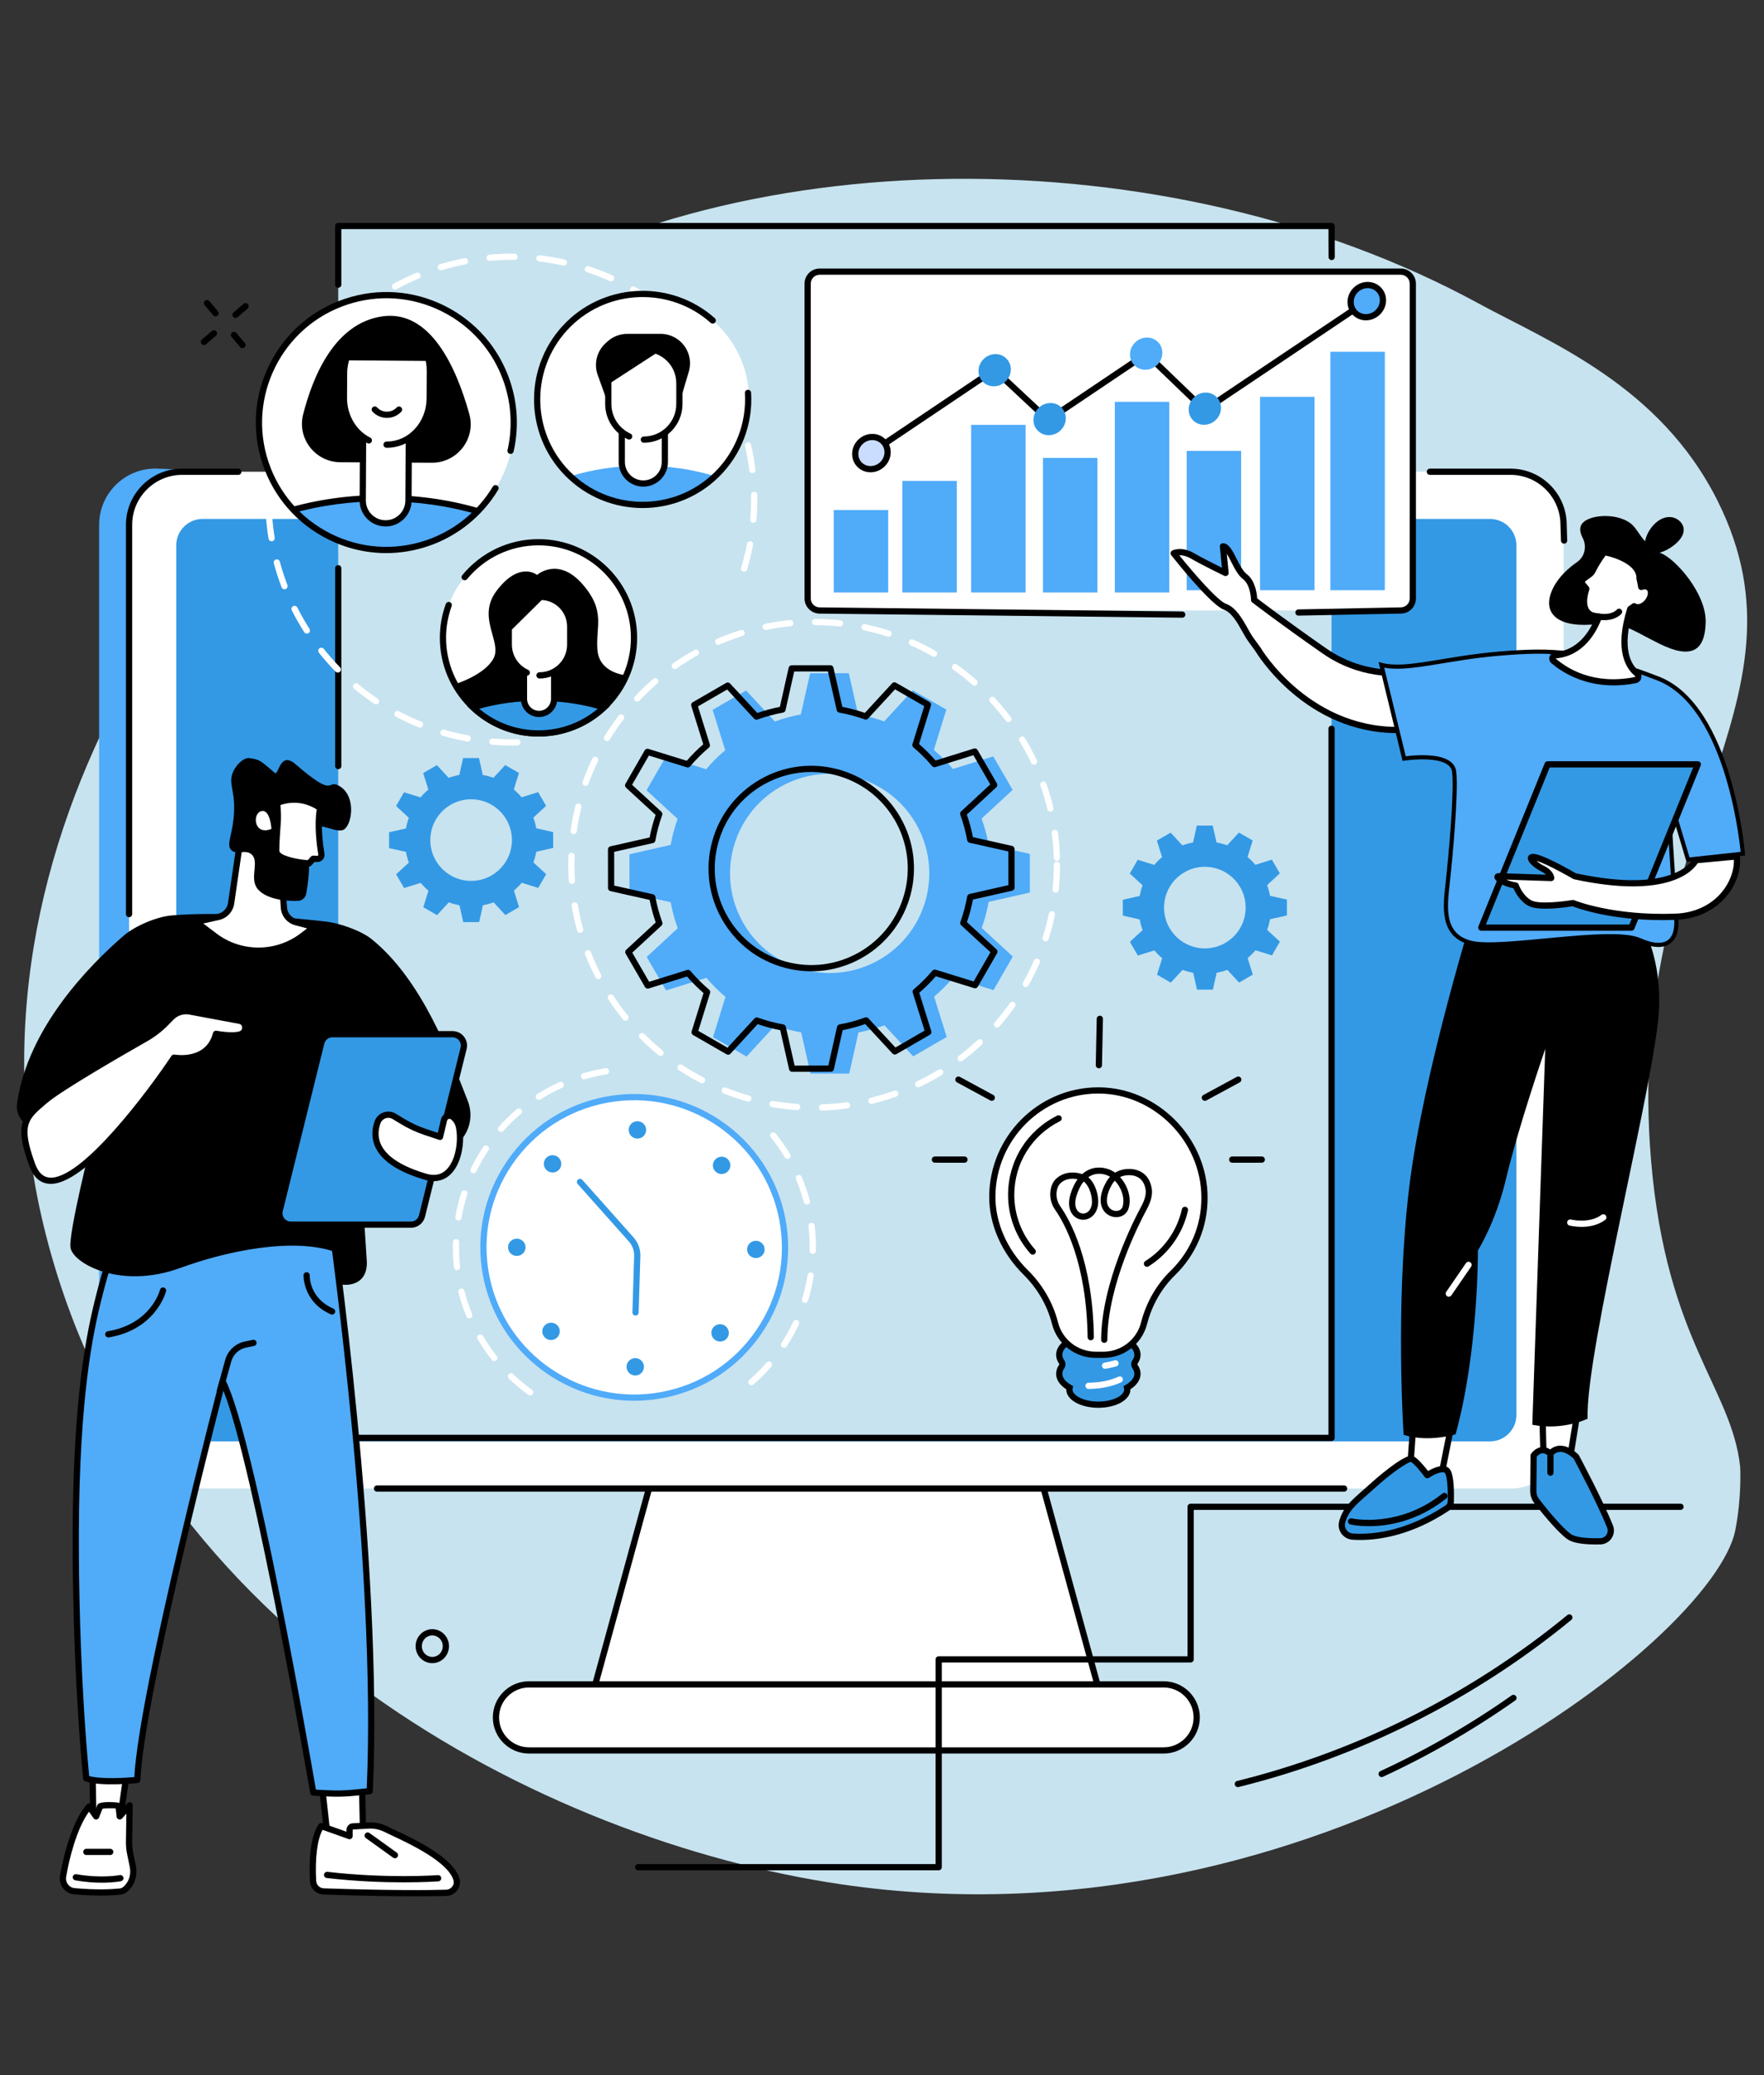 <?xml version="1.0" encoding="utf-8"?>
<!-- Generator: Adobe Illustrator 16.0.0, SVG Export Plug-In . SVG Version: 6.00 Build 0)  -->
<!DOCTYPE svg PUBLIC "-//W3C//DTD SVG 1.1//EN" "http://www.w3.org/Graphics/SVG/1.1/DTD/svg11.dtd">
<svg version="1.1" id="Calque_1" xmlns="http://www.w3.org/2000/svg" xmlns:xlink="http://www.w3.org/1999/xlink" x="0px" y="0px"
	 width="850px" height="1000px" viewBox="0 0 850 1000" enable-background="new 0 0 850 1000" xml:space="preserve">
<rect x="0" y="0" width="850" height="1000" fill="#333333" stroke="none"/>
<g id="Enterprise_architecture">
	<path fill="#C7E3EF" d="M827.727,241.537c-27.893-55.98-81.037-76.672-115.549-95.454
		c-149.199-81.195-361.745-80.525-489.782,6.019C105.241,231.291-26.781,403.063,22.098,595
		c49.068,192.68,239.392,291.914,383.295,313.056c228.497,33.57,420.303-117.943,430.758-170.582
		c3.226-16.237,2.364-30.625,2.364-30.625c-4.092-38.013-35.503-60.626-42.9-147.257
		C782.002,400.19,876.647,339.716,827.727,241.537z"/>
	<g>
		<g>
			<g>
				<path fill="#50ABF9" d="M301.083,706.891c1.32-0.729,2.653-1.437,4.005-2.112c11.899-5.944,24.74-10.384,37.228-14.916
					c46.259-16.788,93.937-29.148,141.067-43.163c16.684-4.96,33.367-9.842,50.148-14.406
					C598.143,496.826,714.346,250.072,703.5,250.072L74.874,225.802c-14.95,0-27.112,12.163-27.112,27.113v438.844
					c0,14.95,12.162,27.113,27.112,27.113l227.143-15.388L301.083,706.891z"/>
				<g>
					<polygon fill="#FFFFFF" points="487.961,662.768 327.659,662.768 282.183,828.756 533.438,828.756 					"/>
					<path d="M533.438,830.256H282.183c-0.468,0-0.909-0.218-1.192-0.59c-0.284-0.372-0.378-0.855-0.255-1.307l45.477-165.988
						c0.179-0.651,0.771-1.104,1.447-1.104h160.303c0.676,0,1.269,0.452,1.446,1.104l45.477,165.988
						c0.123,0.451,0.029,0.935-0.254,1.307C534.347,830.038,533.906,830.256,533.438,830.256z M284.149,827.256h247.322
						l-44.654-162.988H328.804L284.149,827.256z"/>
				</g>
				<path fill="#FFFFFF" d="M727.848,227.334H87.772c-14.127,0-25.581,11.453-25.581,25.581v438.844
					c0,14.128,11.453,25.58,25.581,25.58h640.075c14.128,0,25.581-11.452,25.581-25.58V252.915
					C753.429,238.787,741.976,227.334,727.848,227.334z"/>
				<g>
					<path fill="#FFFFFF" d="M560.724,811.702H254.897c-8.79,0-15.917,7.126-15.917,15.916c0,8.791,7.126,15.917,15.917,15.917
						h305.827c8.79,0,15.917-7.126,15.917-15.917C576.641,818.828,569.514,811.702,560.724,811.702z"/>
					<path d="M560.724,845.035H254.897c-9.604,0-17.417-7.813-17.417-17.417s7.813-17.416,17.417-17.416h305.826
						c9.604,0,17.417,7.813,17.417,17.416S570.327,845.035,560.724,845.035z M254.897,813.202c-7.95,0-14.417,6.467-14.417,14.416
						s6.467,14.417,14.417,14.417h305.826c7.948,0,14.417-6.468,14.417-14.417s-6.469-14.416-14.417-14.416H254.897z"/>
				</g>
				<path d="M62.192,442.003c-0.829,0-1.5-0.672-1.5-1.5V252.914c0-14.932,12.147-27.08,27.08-27.08h27.063
					c0.829,0,1.5,0.672,1.5,1.5s-0.671,1.5-1.5,1.5H87.772c-13.278,0-24.08,10.803-24.08,24.08v187.589
					C63.692,441.331,63.021,442.003,62.192,442.003z"/>
				<path d="M753.672,262.003c-0.805,0-1.471-0.64-1.497-1.451l-0.245-7.589c-0.001-13.326-10.804-24.129-24.082-24.129h-38.84
					c-0.829,0-1.5-0.672-1.5-1.5s0.671-1.5,1.5-1.5h38.84c14.933,0,27.081,12.148,27.081,27.08l0.243,7.54
					c0.027,0.828-0.621,1.521-1.449,1.548C753.705,262.003,753.689,262.003,753.672,262.003z"/>
				<path d="M647.674,718.839h-466c-0.829,0-1.5-0.672-1.5-1.5s0.671-1.5,1.5-1.5h466c0.829,0,1.5,0.672,1.5,1.5
					S648.503,718.839,647.674,718.839z"/>
			</g>
			<g>
				<path fill="#3399E5" d="M127.674,250.072H97.649c-7.024,0-12.719,5.694-12.719,12.719v419.09
					c0,7.024,5.695,12.719,12.719,12.719h620.321c7.025,0,12.72-5.694,12.72-12.719v-419.09c0-7.025-5.694-12.719-12.72-12.719
					H127.674z"/>
			</g>
		</g>
		<g>
			<rect x="162.983" y="108.912" fill="#C7E3EF" width="478.636" height="584.022"/>
		</g>
		<g>
			<path d="M641.619,694.435H162.983c-0.829,0-1.5-0.672-1.5-1.5v-12.432c0-0.828,0.671-1.5,1.5-1.5s1.5,0.672,1.5,1.5v10.932
				h475.636V351.17c0-0.828,0.671-1.5,1.5-1.5c0.828,0,1.5,0.672,1.5,1.5v341.765C643.119,693.763,642.447,694.435,641.619,694.435z
				"/>
			<path d="M162.983,138.67c-0.829,0-1.5-0.672-1.5-1.5v-28.258c0-0.828,0.671-1.5,1.5-1.5h478.636c0.825,0,1.496,0.668,1.5,1.494
				l0.055,14.925c0.003,0.829-0.666,1.503-1.494,1.506c-0.002,0-0.004,0-0.006,0c-0.826,0-1.497-0.668-1.5-1.494l-0.05-13.431
				H164.483v26.758C164.483,137.998,163.812,138.67,162.983,138.67z"/>
			<path d="M162.983,370.67c-0.829,0-1.5-0.672-1.5-1.5v-95.333c0-0.828,0.671-1.5,1.5-1.5s1.5,0.672,1.5,1.5v95.333
				C164.483,369.998,163.812,370.67,162.983,370.67z"/>
		</g>
	</g>
	<path d="M452.309,901.303h-144.83c-0.829,0-1.5-0.672-1.5-1.5s0.671-1.5,1.5-1.5h143.33v-98.646c0-0.828,0.671-1.5,1.5-1.5h119.9
		v-72.035c0-0.828,0.672-1.5,1.5-1.5h236.055c0.829,0,1.5,0.672,1.5,1.5s-0.671,1.5-1.5,1.5H575.209v72.035
		c0,0.828-0.671,1.5-1.5,1.5h-119.9v98.646C453.809,900.631,453.137,901.303,452.309,901.303z"/>
	<g>
		<g>
			<g>
				<g>
					<polygon fill="#FFFFFF" points="62.64,843.493 57.686,878.268 45.013,878.315 44.416,844.114 					"/>
					<path d="M45.013,879.815c-0.818,0-1.485-0.655-1.5-1.474l-0.597-34.201c-0.014-0.818,0.631-1.498,1.449-1.525l18.224-0.621
						c0.442-0.026,0.871,0.167,1.167,0.497s0.431,0.774,0.369,1.214l-4.954,34.774c-0.105,0.736-0.735,1.285-1.479,1.288
						l-12.673,0.048C45.017,879.815,45.015,879.815,45.013,879.815z M45.941,845.563l0.545,31.246l9.897-0.037l4.518-31.719
						L45.941,845.563z"/>
				</g>
				<g>
					<path fill="#FFFFFF" d="M58.114,911.513c-4.972,0.532-12.377,0.742-22.273-0.127c-3.539-0.311-6.035-3.59-5.464-7.097
						c1.536-9.438,5.825-26.086,12.583-33.725l3.34,4.759l1.981-4.917c0.318-0.531,8.718-0.883,8.894,0.115l0.51,4.802l4.768-5.343
						l-0.262,17.545c-0.029,1.938,0.154,3.872,0.546,5.77l1.252,6.065c0.754,3.651-0.178,7.517-2.729,10.236
						C60.265,910.66,59.158,911.4,58.114,911.513z"/>
					<path d="M48.494,913.476c-3.571,0-7.823-0.16-12.784-0.596c-2.113-0.186-3.996-1.212-5.301-2.891
						c-1.303-1.676-1.854-3.841-1.512-5.941c0.405-2.489,4.211-24.611,12.94-34.478c0.304-0.344,0.74-0.525,1.208-0.504
						c0.458,0.026,0.879,0.261,1.144,0.637l1.753,2.498l0.949-2.355c0.029-0.073,0.064-0.144,0.104-0.211
						c1.132-1.888,9.441-1.044,9.522-1.029c0.472,0.088,1.906,0.353,2.136,1.656c0.006,0.033,0.011,0.067,0.015,0.102l0.152,1.437
						l2.515-2.818c0.417-0.467,1.081-0.628,1.664-0.398c0.583,0.228,0.964,0.794,0.955,1.42l-0.262,17.545
						c-0.027,1.825,0.146,3.657,0.515,5.443l1.253,6.065c0.875,4.237-0.286,8.562-3.104,11.566
						c-1.326,1.413-2.737,2.236-4.082,2.381c0,0,0,0,0,0C55.929,913.256,52.682,913.476,48.494,913.476z M58.114,911.513h0.01
						H58.114z M42.877,873.057c-5.936,8.05-9.689,23.297-11.02,31.474c-0.208,1.279,0.127,2.599,0.919,3.617
						c0.788,1.013,1.923,1.633,3.195,1.744c10.538,0.925,17.771,0.581,21.982,0.13c0.604-0.065,1.41-0.594,2.214-1.451
						c2.152-2.294,3.032-5.624,2.354-8.906l-1.252-6.065c-0.413-2.001-0.607-4.052-0.577-6.096l0.202-13.521l-2.089,2.341
						c-0.396,0.443-1.015,0.611-1.579,0.429c-0.565-0.182-0.97-0.68-1.032-1.27l-0.422-3.97c-1.46-0.219-4.934-0.14-6.358,0.096
						l-1.723,4.276c-0.206,0.51-0.673,0.867-1.22,0.93c-0.55,0.065-1.083-0.178-1.399-0.629L42.877,873.057z M48.973,871.708
						L48.973,871.708L48.973,871.708z"/>
				</g>
				<path d="M49.048,907.271c-3.502,0-7.844-0.269-12.756-1.132c-0.816-0.144-1.361-0.921-1.218-1.737
					c0.144-0.815,0.926-1.358,1.737-1.218c12.122,2.132,20.796,0.438,20.882,0.421c0.814-0.16,1.604,0.362,1.768,1.174
					s-0.36,1.602-1.171,1.767C58.061,906.592,54.616,907.271,49.048,907.271z"/>
				<path d="M53.104,893.937H41.607c-0.829,0-1.5-0.672-1.5-1.5s0.671-1.5,1.5-1.5h11.497c0.829,0,1.5,0.672,1.5,1.5
					S53.933,893.937,53.104,893.937z"/>
			</g>
			<g>
				<g>
					<polygon fill="#FFFFFF" points="153.601,846.598 158.06,887.127 175.108,890.697 174.07,843.174 					"/>
					<path d="M175.108,892.197c-0.103,0-0.206-0.011-0.308-0.032l-17.048-3.57c-0.635-0.133-1.112-0.659-1.184-1.304l-4.459-40.529
						c-0.087-0.791,0.458-1.513,1.244-1.644l20.47-3.424c0.43-0.069,0.869,0.046,1.204,0.324c0.335,0.277,0.534,0.688,0.543,1.122
						l1.038,47.523c0.01,0.458-0.189,0.895-0.541,1.188C175.795,892.077,175.455,892.197,175.108,892.197z M159.432,885.882
						l14.135,2.96l-0.959-43.902l-17.362,2.903L159.432,885.882z"/>
				</g>
				<g>
					<path fill="#FFFFFF" d="M150.85,906.454c-0.375-7.103-0.384-20.182,3.941-26.485l13.638,4.855v-2.913
						c0-0.938,0.669-1.712,1.524-1.761l7.605-0.437c2.838-0.163,5.667,0.424,8.26,1.699c7.646,3.76,30.91,13.401,34.135,24.243
						c0.951,3.198-1.549,6.396-4.884,6.492c-7.656,0.219-26.064,0.459-59.098-0.67C153.22,911.385,150.995,909.203,150.85,906.454z"
						/>
					<path d="M199.817,913.834c-10.158,0-24.513-0.194-43.897-0.856c-3.557-0.121-6.381-2.892-6.568-6.444
						c-0.389-7.383-0.361-20.762,4.203-27.413c0.384-0.562,1.096-0.794,1.74-0.564l11.635,4.143v-0.787
						c0-1.733,1.291-3.164,2.938-3.258l7.605-0.437c3.07-0.184,6.187,0.463,9.008,1.851c0.91,0.447,2.042,0.979,3.337,1.586
						c9.975,4.679,28.543,13.389,31.573,23.575c0.571,1.918,0.213,3.964-0.98,5.613c-1.229,1.697-3.209,2.746-5.299,2.806
						C211.827,913.741,206.818,913.834,199.817,913.834z M152.348,906.375c0.104,1.987,1.685,3.536,3.675,3.604
						c32.661,1.115,50.987,0.897,59.003,0.67c1.164-0.034,2.269-0.619,2.955-1.567c0.643-0.888,0.837-1.98,0.535-2.998
						c-2.646-8.897-21.102-17.555-29.971-21.715c-1.314-0.616-2.464-1.156-3.388-1.61c-2.357-1.159-4.955-1.694-7.512-1.548
						l-7.605,0.437c-0.021,0.009-0.11,0.094-0.11,0.264v2.913c0,0.487-0.237,0.944-0.635,1.226c-0.399,0.28-0.909,0.351-1.368,0.188
						l-12.493-4.447C152.884,886.448,151.763,895.285,152.348,906.375z"/>
				</g>
				<path d="M194.529,907.1c-9.688,0-22.78-0.427-37.079-2.085c-0.823-0.096-1.413-0.84-1.318-1.663
					c0.096-0.823,0.843-1.412,1.664-1.317c29,3.365,52.973,1.614,53.211,1.595c0.822-0.064,1.547,0.557,1.609,1.383
					s-0.556,1.546-1.382,1.609C211.11,906.63,204.693,907.1,194.529,907.1z"/>
				<path d="M190.301,895.498c-0.303,0-0.609-0.092-0.875-0.282l-13.129-9.443c-0.672-0.483-0.826-1.421-0.342-2.094
					c0.483-0.672,1.421-0.826,2.094-0.342l13.129,9.443c0.672,0.483,0.826,1.421,0.342,2.094
					C191.227,895.281,190.767,895.498,190.301,895.498z"/>
			</g>
			<g>
				<g>
					<path fill="#50ABF9" d="M158.919,583.622c0,0,24.438,167.642,19.23,279.533l-7.624,0.762c-4.1,0.41-8.224,0.513-12.339,0.306
						l-7.23-0.364c0,0-29.144-169.97-43.694-198.196c0,0-39.575,151.153-41.099,192.103c0,0-17.591,1.768-24.601-0.755
						c-3.766-39.52-4.854-80.427-5.042-106.106c-0.539-73.499,6.485-106.886,10.335-122.724c3.536-14.543,7.33-26.361,10.101-34.355
						l9.252-26.395L158.919,583.622z"/>
					<path d="M162.308,865.826c-1.402,0-2.803-0.035-4.197-0.105l-7.23-0.364c-0.701-0.035-1.284-0.553-1.403-1.244
						c-0.28-1.633-27.078-157.323-41.834-193.948c-6.333,24.524-38.621,151.116-39.981,187.656
						c-0.028,0.749-0.604,1.362-1.349,1.437c-0.732,0.074-18.012,1.771-25.259-0.836c-0.546-0.196-0.93-0.69-0.985-1.269
						c-4.025-42.246-4.891-84.694-5.049-106.238c-0.513-69.952,5.677-103.751,10.377-123.089
						c2.828-11.633,6.24-23.237,10.141-34.492l9.255-26.399c0.242-0.692,0.949-1.111,1.673-0.981l92.71,16.192
						c0.638,0.111,1.132,0.62,1.226,1.261c0.245,1.679,24.399,169.065,19.245,279.819c-0.035,0.744-0.609,1.35-1.35,1.423
						l-7.624,0.762C167.903,865.687,165.102,865.826,162.308,865.826z M152.231,862.421l6.031,0.304
						c4.024,0.202,8.1,0.101,12.114-0.3l6.334-0.633c4.688-105.806-17.061-262.365-19.122-276.88l-90.385-15.786l-8.832,25.194
						c-3.868,11.16-7.253,22.673-10.059,34.214c-4.663,19.183-10.804,52.737-10.292,122.358
						c0.156,21.326,1.007,63.181,4.941,104.985c5.94,1.633,17.836,0.832,21.763,0.509c2.277-42.477,40.694-189.607,41.086-191.104
						c0.157-0.602,0.669-1.043,1.287-1.111c0.615-0.069,1.213,0.251,1.498,0.804C122.608,692.159,149.405,846.04,152.231,862.421z"
						/>
				</g>
				<path d="M105.89,672.07c-0.132,0-0.265-0.017-0.398-0.054c-0.799-0.22-1.269-1.045-1.049-1.844l4.065-14.797
					c1.249-4.547,4.894-7.965,9.513-8.92l3.803-0.786c0.813-0.17,1.605,0.354,1.772,1.165c0.168,0.812-0.354,1.604-1.165,1.772
					l-3.803,0.786c-3.509,0.726-6.279,3.322-7.228,6.777l-4.065,14.797C107.152,671.634,106.548,672.07,105.89,672.07z"/>
				<path d="M52.183,644.51c-0.72,0-1.355-0.52-1.478-1.253c-0.137-0.817,0.416-1.591,1.233-1.727
					c20.933-3.489,25.121-19.808,25.161-19.972c0.195-0.805,1.005-1.298,1.812-1.104c0.805,0.195,1.299,1.006,1.104,1.812
					c-0.045,0.184-4.718,18.412-27.583,22.224C52.348,644.503,52.265,644.51,52.183,644.51z"/>
				<path d="M160.019,633.492c-0.2,0-0.402-0.04-0.597-0.124c-13.499-5.862-13.169-18.709-13.165-18.838
					c0.032-0.827,0.708-1.491,1.557-1.442c0.826,0.031,1.471,0.726,1.442,1.552c-0.014,0.457-0.204,10.954,11.362,15.977
					c0.76,0.33,1.108,1.214,0.778,1.974C161.15,633.155,160.598,633.492,160.019,633.492z"/>
			</g>
		</g>
		<g>
			<path d="M156.949,444.091c-16.164-1.823-50.667-5.091-74.399-2.92c-7.166,0.655-17.506,5.03-22.953,9.731
				c-16.049,13.85-46.326,44.35-51.384,80.949c-0.738,5.341,2.764,10.354,8.028,11.52l27.974,6.199c0,0-11.154,43.953-10.255,51.543
				c0.898,7.59,24.007,20.506,52.908,9.911c22.537-8.262,54.434-14.831,74.685-7.704c0.192,0.068,2.129,15.629,2.33,15.658
				c6.501,0.945,13.055-1.585,12.9-10.723l-3.083-47.463l37.071-4.896l3.313-1.103c10.02-3.337,15.196-14.389,11.334-24.218
				c-8.709-22.169-21.849-58.057-46.189-77.879C174.022,448.458,163.62,444.843,156.949,444.091z"/>
			<g>
				<g>
					<path fill="#3399E5" d="M140.098,590.156h57.933c2.516,0,4.708-1.715,5.314-4.157l20.044-80.819
						c0.856-3.452-1.756-6.793-5.314-6.793h-57.933c-2.516,0-4.708,1.715-5.314,4.157l-20.044,80.819
						C133.927,586.816,136.54,590.156,140.098,590.156z"/>
					<path d="M198.03,591.656h-57.933c-2.16,0-4.163-0.976-5.494-2.678c-1.331-1.701-1.796-3.88-1.276-5.977l20.044-80.819
						c0.774-3.118,3.558-5.296,6.77-5.296h57.933c2.16,0,4.162,0.976,5.493,2.678c1.332,1.701,1.797,3.88,1.277,5.977
						l-20.044,80.819C204.027,589.479,201.243,591.656,198.03,591.656z M160.142,499.887c-1.831,0-3.417,1.241-3.858,3.019
						l-20.044,80.819c-0.297,1.194-0.031,2.437,0.727,3.406c0.759,0.97,1.9,1.525,3.131,1.525h57.933
						c1.831,0,3.417-1.241,3.858-3.019l20.044-80.819c0.296-1.194,0.031-2.437-0.727-3.406c-0.759-0.97-1.9-1.525-3.131-1.525
						H160.142z"/>
				</g>
				<g>
					<path fill="#FFFFFF" d="M213.967,539.695l-1.947,8.155l-7.003-2.333c-3.859-1.285-7.563-2.998-11.042-5.107l-4.018-2.436
						c-3.002-1.82-6.895-0.398-8.062,2.912c-2.478,7.031-1.989,18.811,23.238,26.209c13.924,4.085,17.911-13.752,16.108-23.662
						c-0.461-2.533-1.705-4.151-2.982-5.174C216.732,537.035,214.451,537.799,213.967,539.695z"/>
					<path d="M209,569.188c-1.369,0-2.803-0.217-4.289-0.652c-12.349-3.622-20.28-8.719-23.573-15.147
						c-2.03-3.964-2.258-8.46-0.657-13.001c0.71-2.017,2.268-3.585,4.274-4.302c1.99-0.713,4.17-0.491,5.98,0.606l4.018,2.435
						c3.376,2.048,6.989,3.72,10.738,4.969l5.45,1.814l1.567-6.563c0.002-0.007,0.004-0.015,0.006-0.022
						c0.354-1.388,1.376-2.486,2.734-2.94c1.357-0.451,2.833-0.19,3.95,0.706c1.848,1.479,3.065,3.581,3.519,6.075
						c1.341,7.373-0.289,17.959-5.952,23.055C214.576,568.189,211.939,569.188,209,569.188z M187.111,538.676
						c-0.453,0-0.907,0.078-1.346,0.234c-1.151,0.412-2.046,1.313-2.455,2.474c-1.338,3.8-1.171,7.379,0.499,10.638
						c2.902,5.667,10.218,10.255,21.747,13.636c3.677,1.08,6.773,0.518,9.202-1.668c4.679-4.21,6.22-13.621,5.008-20.287
						c-0.327-1.798-1.149-3.235-2.444-4.271c-0.458-0.367-0.938-0.265-1.124-0.201c-0.185,0.062-0.628,0.266-0.776,0.828
						l-1.943,8.142c-0.098,0.408-0.362,0.758-0.73,0.962c-0.368,0.205-0.804,0.245-1.203,0.112l-7.003-2.332
						c-3.961-1.319-7.778-3.086-11.345-5.249l-4.018-2.435C188.545,538.872,187.831,538.676,187.111,538.676z"/>
				</g>
			</g>
			<g>
				<path fill="#FFFFFF" d="M79.988,492.909c-2.898,2.968-6.194,5.512-9.799,7.565c-12.162,6.925-41.216,23.692-48.444,29.868
					c-9.208,7.867-13.614,10.801-6.213,31.04c12.063,32.991,68.313-51.7,68.313-51.7s16.521,2.988,20.231-11.489
					c0,0,8.609,1.616,12.199,0.061c2.753-1.193,2.632-5.863-1.041-6.376l-23.765-4.431c-3.272-0.585-6.623,0.488-8.946,2.867
					L79.988,492.909z"/>
				<path d="M24.453,570.507c-0.412,0-0.814-0.022-1.212-0.07c-4.159-0.492-7.227-3.365-9.119-8.54
					c-7.249-19.823-3.677-23.901,5.837-32.004l0.811-0.691c7.323-6.257,36.48-23.086,48.676-30.031
					c3.484-1.983,6.669-4.443,9.468-7.309l2.535-2.597c2.674-2.736,6.52-3.965,10.283-3.295l23.775,4.433
					c2.186,0.304,3.832,1.918,4.128,4.1c0.297,2.185-0.841,4.293-2.767,5.127c-3.118,1.354-9.018,0.677-11.729,0.263
					c-3.987,12.132-16.868,11.762-20.566,11.394C79.634,518.619,43.978,570.503,24.453,570.507z M89.698,488.788
					c-2.273,0-4.479,0.911-6.102,2.572l-2.535,2.597c-2.995,3.066-6.403,5.697-10.13,7.82
					c-12.122,6.902-41.084,23.615-48.211,29.705l-0.815,0.694c-8.576,7.304-11.785,10.037-4.965,28.69
					c1.493,4.081,3.669,6.237,6.654,6.591c15.279,1.797,47.766-41.692,59.001-58.606c0.332-0.498,0.926-0.754,1.516-0.646
					c0.615,0.105,15.197,2.544,18.512-10.386c0.196-0.766,0.952-1.247,1.729-1.103c2.271,0.426,8.734,1.281,11.326,0.159
					c0.814-0.353,1.082-1.27,0.987-1.972c-0.068-0.5-0.371-1.365-1.639-1.543l-23.832-4.441
					C90.696,488.832,90.195,488.788,89.698,488.788z M79.988,492.909h0.01H79.988z"/>
			</g>
		</g>
		<g>
			<g>
				<path fill="#FFFFFF" d="M135.055,413.015l1.778,24.743c0.392,3.218,2.711,5.87,5.849,6.688l8.692,2.266l-5.64,4.294
					c-12.502,9.521-29.819,9.536-42.338,0.038l-8.923-6.769l10.797-2.412c3.103-0.693,5.487-3.179,6.051-6.307l4.769-32.74
					L135.055,413.015z"/>
				<path d="M124.54,459.627c-7.778,0-15.555-2.462-22.05-7.389l-8.923-6.77c-0.465-0.354-0.684-0.944-0.56-1.515
					c0.125-0.57,0.569-1.018,1.139-1.145l10.797-2.412c2.52-0.563,4.444-2.567,4.903-5.109l4.76-32.688
					c0.071-0.484,0.373-0.904,0.81-1.124c0.436-0.22,0.954-0.213,1.385,0.019l18.965,10.199c0.453,0.243,0.749,0.701,0.786,1.214
					l1.778,24.742c0.313,2.55,2.172,4.677,4.73,5.345l8.692,2.265c0.556,0.145,0.98,0.594,1.093,1.156s-0.105,1.141-0.562,1.488
					l-5.64,4.295C140.14,457.15,132.339,459.627,124.54,459.627z M97.956,445.032l6.348,4.815
					c11.938,9.057,28.602,9.04,40.523-0.036l3.187-2.427l-5.709-1.488c-3.758-0.979-6.49-4.104-6.959-7.958l-1.727-23.993
					l-16.352-8.795l-4.46,30.62c-0.682,3.783-3.508,6.729-7.209,7.555L97.956,445.032z"/>
			</g>
			<g>
				<path d="M163.17,378.577c-5.949-3.147-1.159,6.655-20.725-10.278c-7.792-6.743-8.071,5.845-10.096,4.101
					c-7.482-6.44-7.22-6.229-11.941-7.048c-3.126-0.542-7.307,3.77-8.549,7.851c-1.64,5.387,1.941,8.611,0.719,21.02
					c-0.859,8.714-3.6,12.995-1.09,15.472c2.539,2.504,6.673-0.558,9.653,1.967c3.856,3.268-0.545,10.535,2.303,15.687
					c1.795,3.248,7.691,7.07,20.097,6.772c2.01-0.048,3.712-1.528,4.04-3.519c0.42-2.551,0.934-5.776,1.167-8.898
					c1.11-14.877-2.093-19.82,1.062-22.363c4.833-3.896,13.045,3.361,16.532-0.061C169.961,395.726,171.315,382.886,163.17,378.577z
					"/>
				<g>
					<path fill="#FFFFFF" d="M133.577,386.918l0.247,4.064c0.116,1.915,0.101,3.833-0.048,5.747
						c-0.278,3.589-0.709,9.764-0.688,13.239c0.031,5.105,15.812,6.103,15.812,6.103l2.002-2.229l1.853,0.078
						c0.358,0.015,0.723-0.043,1.042-0.21c0.797-0.416,1.193-1.269,1.056-2.094c-0.747-4.509-2.053-14.465-0.607-22.205
						C154.244,389.411,145.469,382.286,133.577,386.918z"/>
					<path d="M148.899,417.57c-0.031,0-0.063-0.001-0.095-0.003c-4.029-0.255-17.18-1.554-17.217-7.591
						c-0.021-3.562,0.425-9.901,0.693-13.364c0.143-1.835,0.158-3.699,0.046-5.539l-0.247-4.064c-0.04-0.65,0.345-1.252,0.953-1.488
						c12.56-4.893,21.771,2.412,22.157,2.727c0.427,0.347,0.63,0.898,0.529,1.439c-1.425,7.626-0.047,17.705,0.613,21.685
						c0.247,1.49-0.493,2.965-1.842,3.669c-0.525,0.274-1.145,0.4-1.797,0.379l-1.147-0.048l-1.53,1.702
						C149.729,417.391,149.323,417.57,148.899,417.57z M135.142,387.945l0.179,2.946c0.12,1.978,0.104,3.98-0.049,5.953
						c-0.265,3.415-0.705,9.661-0.684,13.114c0.013,2.104,7.079,4.041,13.687,4.563l1.512-1.683c0.299-0.333,0.72-0.527,1.178-0.496
						l1.853,0.077c0.14,0.01,0.239-0.018,0.283-0.04c0.244-0.127,0.299-0.359,0.272-0.52c-0.816-4.933-1.964-14.148-0.764-21.782
						C150.501,388.676,143.84,385.021,135.142,387.945z"/>
				</g>
				<path fill="#FFFFFF" d="M130.805,399.443c0,0-0.582-9.772-4.963-8.538C121.46,392.14,122.371,402.881,130.805,399.443z"/>
			</g>
		</g>
	</g>
	<g>
		<g>
			<path d="M596.461,861.207c-0.674,0-1.287-0.456-1.455-1.14c-0.199-0.804,0.291-1.617,1.096-1.816
				c57.883-14.326,112.915-41.973,159.145-79.952c0.641-0.526,1.586-0.434,2.111,0.207c0.526,0.64,0.434,1.585-0.207,2.111
				c-46.572,38.261-102.014,66.113-160.328,80.546C596.701,861.193,596.58,861.207,596.461,861.207z"/>
			<path d="M665.751,856.373c-0.567,0-1.109-0.322-1.362-0.871c-0.348-0.752-0.02-1.644,0.732-1.99
				c22.08-10.199,43.371-22.481,63.283-36.507c0.677-0.477,1.612-0.313,2.09,0.362c0.477,0.678,0.314,1.613-0.363,2.091
				c-20.059,14.129-41.508,26.503-63.752,36.776C666.176,856.329,665.961,856.373,665.751,856.373z"/>
		</g>
		<path d="M208.313,801.48c-0.969,0-1.94-0.181-2.872-0.543c-2.029-0.788-3.626-2.337-4.499-4.36
			c-1.776-4.123,0.07-8.957,4.116-10.775c1.955-0.879,4.128-0.935,6.124-0.159c2.028,0.788,3.625,2.337,4.496,4.359
			c1.777,4.123-0.07,8.956-4.116,10.775C210.523,801.245,209.419,801.48,208.313,801.48z M208.31,788.102
			c-0.688,0-1.374,0.146-2.021,0.437c-2.561,1.151-3.723,4.225-2.592,6.852c0.551,1.279,1.557,2.257,2.83,2.752
			c1.239,0.48,2.59,0.445,3.805-0.101c2.561-1.151,3.723-4.225,2.591-6.852c-0.551-1.279-1.556-2.256-2.829-2.751
			C209.517,788.214,208.913,788.102,208.31,788.102z"/>
		<g>
			<path d="M113.5,153.217c-0.422,0-0.843-0.178-1.14-0.524c-0.539-0.629-0.466-1.575,0.163-2.114l4.82-4.131
				c0.628-0.541,1.575-0.468,2.115,0.163c0.539,0.629,0.465,1.575-0.163,2.114l-4.82,4.131
				C114.193,153.099,113.846,153.217,113.5,153.217z"/>
			<path d="M98.268,166.269c-0.423,0-0.843-0.178-1.14-0.524c-0.539-0.629-0.466-1.576,0.163-2.114l4.82-4.13
				c0.629-0.54,1.576-0.467,2.116,0.163c0.539,0.629,0.466,1.576-0.163,2.114l-4.82,4.13
				C98.96,166.15,98.613,166.269,98.268,166.269z"/>
			<path d="M103.856,152.445c-0.426,0-0.848-0.18-1.145-0.529l-4.11-4.845c-0.536-0.632-0.458-1.579,0.174-2.114
				c0.632-0.537,1.579-0.458,2.114,0.173l4.11,4.845c0.536,0.632,0.458,1.579-0.174,2.114
				C104.543,152.328,104.199,152.445,103.856,152.445z"/>
			<path d="M116.843,167.754c-0.426,0-0.848-0.18-1.145-0.529l-4.11-4.845c-0.536-0.632-0.458-1.579,0.174-2.114
				c0.632-0.537,1.578-0.458,2.114,0.173l4.109,4.845c0.536,0.632,0.458,1.579-0.173,2.114
				C117.531,167.637,117.186,167.754,116.843,167.754z"/>
		</g>
	</g>
	<g>
		<g>
			<path fill="#50ABF9" d="M487.941,380.65l-9.34-16.139l-19.439,6.074c-2.832-3.35-5.899-6.425-9.182-9.192l6.025-19.429
				l-16.159-9.306l-13.802,14.982c-4.079-1.46-8.272-2.579-12.537-3.344l-4.504-19.867l-18.646,0.02l-4.455,19.847
				c-4.224,0.766-8.416,1.903-12.54,3.397l-13.83-14.95l-16.139,9.341l6.073,19.439c-3.349,2.832-6.424,5.899-9.192,9.18
				l-19.428-6.024l-9.306,16.159l14.983,13.802c-1.46,4.079-2.579,8.272-3.345,12.536l-19.867,4.504l0.02,18.647l19.848,4.455
				c0.765,4.224,1.903,8.416,3.397,12.54l-14.95,13.831l9.34,16.139l19.439-6.074c2.832,3.35,5.899,6.425,9.181,9.192l-6.024,19.429
				l16.159,9.306l13.802-14.983c4.079,1.46,8.272,2.579,12.537,3.345l4.504,19.867l18.647-0.021l4.454-19.847
				c4.225-0.765,8.416-1.904,12.539-3.397l13.831,14.949l16.138-9.34l-6.072-19.439c3.35-2.832,6.424-5.899,9.191-9.181l19.43,6.024
				l9.305-16.158l-14.982-13.802c1.461-4.079,2.578-8.272,3.346-12.537l19.866-4.504l-0.021-18.647l-19.847-4.455
				c-0.765-4.224-1.903-8.416-3.397-12.54L487.941,380.65z M423.83,462.447c-22.944,13.28-52.311,5.445-65.59-17.5
				c-13.28-22.945-5.445-52.311,17.5-65.591c22.944-13.28,52.31-5.445,65.59,17.5C454.609,419.801,446.774,449.167,423.83,462.447z"
				/>
			<path d="M381.701,516.51c-0.701,0-1.308-0.485-1.463-1.168l-4.286-18.904c-3.676-0.709-7.319-1.681-10.857-2.897l-13.133,14.257
				c-0.475,0.516-1.244,0.634-1.852,0.283l-16.158-9.306c-0.608-0.35-0.892-1.074-0.684-1.744l5.731-18.485
				c-2.799-2.426-5.467-5.099-7.952-7.965l-18.495,5.778c-0.667,0.207-1.394-0.072-1.746-0.681l-9.341-16.139
				c-0.351-0.606-0.234-1.376,0.28-1.853l14.224-13.158c-1.248-3.582-2.236-7.227-2.944-10.863l-18.884-4.237
				c-0.684-0.154-1.17-0.761-1.171-1.462l-0.02-18.646c-0.001-0.701,0.484-1.31,1.168-1.465l18.904-4.286
				c0.708-3.672,1.68-7.315,2.897-10.857l-14.257-13.133c-0.516-0.476-0.634-1.244-0.284-1.853l9.306-16.158
				c0.35-0.606,1.074-0.892,1.744-0.684l18.486,5.731c2.424-2.799,5.097-5.467,7.964-7.952l-5.778-18.495
				c-0.209-0.669,0.073-1.395,0.68-1.745l16.138-9.342c0.606-0.352,1.375-0.236,1.853,0.279l13.159,14.225
				c3.58-1.247,7.225-2.235,10.863-2.945l4.239-18.884c0.153-0.685,0.761-1.171,1.462-1.172l18.646-0.02c0,0,0.001,0,0.001,0
				c0.7,0,1.308,0.485,1.463,1.168l4.286,18.905c3.671,0.707,7.315,1.679,10.857,2.896l13.133-14.257
				c0.475-0.515,1.245-0.633,1.852-0.283l16.159,9.306c0.607,0.35,0.891,1.074,0.684,1.744l-5.731,18.485
				c2.799,2.426,5.468,5.099,7.952,7.965l18.495-5.778c0.671-0.207,1.394,0.073,1.745,0.681l9.342,16.139
				c0.351,0.606,0.234,1.376-0.28,1.853l-14.224,13.158c1.248,3.583,2.236,7.229,2.944,10.863l18.884,4.237
				c0.685,0.154,1.171,0.761,1.172,1.462l0.02,18.647c0.002,0.701-0.484,1.31-1.168,1.465l-18.904,4.286
				c-0.708,3.675-1.68,7.318-2.896,10.857l14.257,13.133c0.517,0.476,0.634,1.244,0.284,1.853l-9.307,16.158
				c-0.35,0.606-1.074,0.893-1.744,0.684l-18.486-5.731c-2.423,2.797-5.096,5.466-7.964,7.951l5.778,18.496
				c0.21,0.669-0.072,1.395-0.68,1.745l-16.139,9.341c-0.607,0.354-1.377,0.235-1.853-0.279l-13.159-14.224
				c-3.584,1.248-7.229,2.236-10.862,2.944l-4.238,18.884c-0.153,0.685-0.76,1.171-1.462,1.172l-18.647,0.021
				C381.702,516.51,381.702,516.51,381.701,516.51z M364.661,490.298c0.169,0,0.34,0.028,0.505,0.088
				c3.989,1.428,8.125,2.531,12.297,3.281c0.593,0.106,1.064,0.558,1.197,1.145l4.239,18.697l16.248-0.019l4.192-18.677
				c0.132-0.589,0.604-1.04,1.197-1.147c4.109-0.744,8.246-1.865,12.295-3.331c0.568-0.206,1.203-0.051,1.612,0.392l13.016,14.068
				l14.063-8.139l-5.716-18.295c-0.181-0.576,0.003-1.203,0.464-1.593c3.288-2.78,6.32-5.809,9.014-9.002
				c0.389-0.461,1.016-0.646,1.591-0.466l18.283,5.669l8.108-14.079l-14.1-12.989c-0.443-0.408-0.6-1.042-0.396-1.609
				c1.428-3.988,2.531-8.126,3.279-12.297c0.107-0.593,0.559-1.064,1.146-1.197l18.697-4.238l-0.017-16.249l-18.678-4.191
				c-0.588-0.132-1.04-0.604-1.148-1.196c-0.744-4.112-1.865-8.249-3.33-12.297c-0.206-0.567-0.052-1.202,0.391-1.612l14.07-13.016
				l-8.14-14.063l-18.295,5.716c-0.577,0.178-1.203-0.003-1.593-0.463c-2.778-3.287-5.807-6.32-9.002-9.015
				c-0.461-0.389-0.645-1.015-0.465-1.591l5.668-18.283l-14.08-8.108l-12.989,14.101c-0.407,0.441-1.04,0.601-1.608,0.396
				c-3.993-1.428-8.13-2.531-12.296-3.279c-0.593-0.106-1.064-0.558-1.198-1.145l-4.239-18.698l-16.248,0.018l-4.192,18.677
				c-0.132,0.589-0.603,1.04-1.196,1.147c-4.116,0.746-8.253,1.867-12.297,3.332c-0.566,0.206-1.203,0.051-1.612-0.392
				l-13.016-14.069l-14.062,8.14l5.715,18.294c0.18,0.576-0.002,1.203-0.463,1.593c-3.288,2.779-6.32,5.809-9.014,9.002
				c-0.389,0.462-1.016,0.646-1.591,0.466l-18.283-5.668l-8.109,14.079l14.101,12.989c0.443,0.408,0.599,1.042,0.396,1.608
				c-1.429,3.994-2.533,8.131-3.281,12.298c-0.107,0.593-0.558,1.064-1.145,1.197l-18.696,4.238l0.017,16.248l18.678,4.191
				c0.588,0.132,1.04,0.604,1.147,1.196c0.745,4.114,1.866,8.251,3.332,12.297c0.206,0.567,0.051,1.202-0.392,1.612l-14.069,13.015
				l8.139,14.063l18.295-5.716c0.575-0.18,1.202,0.002,1.593,0.463c2.778,3.287,5.807,6.32,9.002,9.015
				c0.46,0.389,0.644,1.015,0.465,1.591l-5.668,18.283l14.08,8.108l12.99-14.101C363.847,490.468,364.249,490.298,364.661,490.298z
				 M391.002,468.061c-4.283,0-8.593-0.561-12.842-1.694c-12.775-3.409-23.459-11.589-30.083-23.033
				c-6.624-11.443-8.394-24.781-4.985-37.557c3.409-12.776,11.588-23.459,23.032-30.082c11.445-6.624,24.782-8.395,37.558-4.986
				c12.775,3.408,23.458,11.588,30.082,23.032c13.674,23.623,5.578,53.967-18.045,67.64
				C408.08,465.801,399.597,468.061,391.002,468.061z M390.845,372.016c-8.075,0-16.042,2.122-23.218,6.274
				c-10.75,6.222-18.434,16.258-21.636,28.26c-3.202,12.001-1.539,24.53,4.683,35.281c6.222,10.75,16.258,18.435,28.259,21.637
				c12.003,3.202,24.531,1.539,35.281-4.684c22.192-12.845,29.797-41.35,16.953-63.542c-6.222-10.75-16.258-18.434-28.259-21.636
				C398.918,372.542,394.868,372.016,390.845,372.016z"/>
		</g>
		<path fill="#3399E5" d="M263.142,388.342l-3.828-6.613l-7.966,2.489c-1.16-1.373-2.417-2.633-3.762-3.767l2.468-7.961
			l-6.622-3.813l-5.655,6.14c-1.672-0.598-3.39-1.057-5.138-1.371l-1.845-8.141l-7.641,0.008l-1.825,8.133
			c-1.731,0.314-3.449,0.78-5.139,1.393l-5.667-6.126l-6.613,3.827l2.488,7.966c-1.373,1.16-2.632,2.417-3.767,3.762l-7.961-2.469
			l-3.813,6.622l6.139,5.656c-0.598,1.671-1.057,3.39-1.371,5.137l-8.141,1.846l0.008,7.641l8.133,1.825
			c0.313,1.731,0.78,3.449,1.392,5.139l-6.126,5.667l3.828,6.613l7.966-2.489c1.16,1.373,2.417,2.633,3.762,3.767l-2.469,7.961
			l6.621,3.813l5.656-6.14c1.671,0.598,3.39,1.057,5.137,1.371l1.846,8.141l7.641-0.009l1.825-8.133
			c1.731-0.313,3.449-0.78,5.138-1.392l5.667,6.126l6.613-3.828l-2.489-7.966c1.373-1.16,2.633-2.417,3.767-3.762l7.961,2.468
			l3.813-6.621l-6.14-5.656c0.599-1.671,1.057-3.39,1.371-5.137l8.141-1.846l-0.008-7.641l-8.133-1.825
			c-0.313-1.731-0.78-3.448-1.392-5.138L263.142,388.342z M236.87,421.86c-9.402,5.442-21.436,2.231-26.877-7.171
			c-5.442-9.402-2.231-21.436,7.171-26.877c9.402-5.441,21.436-2.231,26.877,7.171C249.483,404.385,246.272,416.418,236.87,421.86z"
			/>
		<path fill="#3399E5" d="M616.697,420.879l-3.827-6.613l-7.966,2.489c-1.16-1.373-2.417-2.633-3.762-3.767l2.469-7.961
			l-6.621-3.813l-5.656,6.14c-1.672-0.599-3.39-1.057-5.137-1.371l-1.846-8.141l-7.641,0.008l-1.826,8.133
			c-1.73,0.313-3.448,0.78-5.139,1.392l-5.667-6.126l-6.613,3.828l2.489,7.966c-1.373,1.16-2.633,2.417-3.768,3.762l-7.961-2.468
			l-3.813,6.622l6.14,5.655c-0.598,1.672-1.057,3.39-1.371,5.137l-8.141,1.846l0.008,7.641l8.134,1.825
			c0.313,1.731,0.78,3.448,1.392,5.139l-6.125,5.667l3.827,6.613l7.966-2.489c1.16,1.373,2.417,2.633,3.762,3.767l-2.469,7.962
			l6.621,3.813l5.656-6.14c1.672,0.598,3.39,1.057,5.137,1.37l1.846,8.142l7.641-0.009l1.826-8.133
			c1.73-0.313,3.448-0.78,5.139-1.393l5.667,6.126l6.613-3.827l-2.489-7.966c1.373-1.16,2.633-2.417,3.768-3.762l7.961,2.468
			l3.813-6.621l-6.139-5.655c0.598-1.671,1.057-3.39,1.371-5.137l8.141-1.846l-0.008-7.641l-8.134-1.825
			c-0.313-1.731-0.78-3.449-1.392-5.139L616.697,420.879z M590.426,454.397c-9.401,5.442-21.436,2.231-26.877-7.17
			c-5.441-9.402-2.23-21.436,7.171-26.877c9.402-5.442,21.437-2.231,26.878,7.171S599.828,448.956,590.426,454.397z"/>
		<g>
			<g>
				<path fill="#FFFFFF" d="M234.215,614.523c-7.432-39.297,18.508-77.158,57.937-84.565s77.417,18.446,84.849,57.743
					c7.432,39.298-18.508,77.159-57.937,84.566C279.635,679.674,241.647,653.821,234.215,614.523z"/>
				<path fill="#50ABF9" d="M305.579,675.028c-34.937,0-66.135-24.785-72.838-60.227c-3.66-19.357,0.447-38.986,11.567-55.271
					c11.168-16.356,28.062-27.382,47.567-31.047c40.177-7.542,79.026,18.893,86.6,58.939c3.661,19.357-0.447,38.987-11.566,55.272
					c-11.168,16.356-28.061,27.382-47.568,31.047C314.721,674.609,310.119,675.028,305.579,675.028z M235.689,614.245
					c7.267,38.422,44.542,63.794,83.099,56.548c18.718-3.516,34.927-14.096,45.644-29.79c10.667-15.622,14.608-34.453,11.097-53.023
					c-7.267-38.421-44.543-63.796-83.099-56.547c-18.718,3.516-34.927,14.096-45.644,29.789
					C236.119,576.845,232.178,595.675,235.689,614.245z"/>
			</g>
			<path fill="#3399E5" d="M306.238,633.978c-0.016,0-0.031,0-0.047-0.001c-0.828-0.025-1.479-0.717-1.454-1.545l0.832-27.22
				c0.078-2.544-0.815-4.996-2.515-6.905l-24.688-27.733c-0.551-0.618-0.496-1.566,0.123-2.117c0.619-0.552,1.567-0.497,2.118,0.123
				l24.687,27.733c2.211,2.483,3.374,5.677,3.273,8.991l-0.832,27.22C307.711,633.336,307.045,633.978,306.238,633.978z"/>
			<g>
				<path fill="#3399E5" d="M301.979,659.439c-0.43-2.272,1.07-4.461,3.35-4.89c2.28-0.428,4.476,1.066,4.906,3.339
					c0.43,2.271-1.07,4.461-3.35,4.89C304.604,663.206,302.408,661.711,301.979,659.439z"/>
				<path fill="#3399E5" d="M344.624,645.749c-1.925-1.306-2.426-3.904-1.12-5.804c1.307-1.9,3.926-2.383,5.851-1.078
					c1.925,1.307,2.427,3.904,1.121,5.805C349.168,646.572,346.549,647.055,344.624,645.749z"/>
				<path fill="#3399E5" d="M365.01,606.187c-2.292,0.426-4.501-1.061-4.934-3.319c-0.432-2.26,1.076-4.436,3.369-4.861
					c2.293-0.426,4.502,1.061,4.934,3.318C368.811,603.584,367.303,605.761,365.01,606.187z"/>
				<path fill="#3399E5" d="M351.195,563.926c-1.317,1.908-3.94,2.405-5.857,1.11c-1.918-1.294-2.404-3.891-1.087-5.798
					c1.317-1.908,3.94-2.405,5.857-1.11C352.026,559.422,352.513,562.019,351.195,563.926z"/>
				<path fill="#3399E5" d="M311.272,543.725c0.43,2.271-1.07,4.461-3.35,4.889s-4.476-1.066-4.906-3.338
					c-0.43-2.272,1.07-4.462,3.35-4.891C308.646,539.957,310.842,541.452,311.272,543.725z"/>
				<path fill="#3399E5" d="M268.627,557.414c1.925,1.306,2.426,3.904,1.12,5.805c-1.307,1.9-3.926,2.383-5.851,1.076
					c-1.925-1.305-2.427-3.904-1.121-5.805C264.082,556.591,266.702,556.108,268.627,557.414z"/>
				<path fill="#3399E5" d="M248.241,596.977c2.292-0.426,4.501,1.061,4.934,3.32c0.432,2.259-1.076,4.436-3.369,4.861
					c-2.293,0.426-4.502-1.061-4.934-3.32C244.439,599.579,245.948,597.402,248.241,596.977z"/>
				<path fill="#3399E5" d="M262.055,639.237c1.317-1.907,3.94-2.405,5.857-1.11s2.404,3.891,1.087,5.799
					c-1.317,1.907-3.94,2.404-5.857,1.109S260.738,641.145,262.055,639.237z"/>
			</g>
		</g>
		<g>
			<path fill="#FFFFFF" d="M674.963,294.196H394.987c-3.209,0-5.811-2.584-5.811-5.772V136.67c0-3.188,2.602-5.772,5.811-5.772
				h279.976c3.21,0,5.812,2.584,5.812,5.772v151.753C680.774,291.611,678.173,294.196,674.963,294.196z"/>
			<g>
				<rect x="434.797" y="231.752" fill="#50ABF9" width="26.237" height="53.756"/>
				<rect x="401.753" y="245.775" fill="#50ABF9" width="26.237" height="39.733"/>
				<rect x="467.956" y="204.748" fill="#50ABF9" width="26.238" height="80.761"/>
				<rect x="502.576" y="220.676" fill="#50ABF9" width="26.238" height="64.833"/>
				<rect x="537.195" y="193.646" fill="#50ABF9" width="26.237" height="91.862"/>
				<rect x="571.813" y="217.297" fill="#50ABF9" width="26.237" height="67.125"/>
				<rect x="607.161" y="191.232" fill="#50ABF9" width="26.238" height="93.189"/>
				<rect x="641.053" y="169.512" fill="#50ABF9" width="26.237" height="114.91"/>
			</g>
			<g>
				<path d="M419.678,219.7c-0.483,0-0.957-0.232-1.246-0.663c-0.462-0.688-0.28-1.619,0.407-2.082l59.522-40.017
					c0.58-0.389,1.352-0.327,1.861,0.148l25.004,23.348l46.319-31.173c0.587-0.395,1.37-0.325,1.878,0.164l27.197,26.201
					l77.143-51.76c0.689-0.465,1.62-0.278,2.082,0.409c0.461,0.688,0.277,1.62-0.41,2.082l-78.148,52.435
					c-0.588,0.393-1.368,0.324-1.876-0.166l-27.196-26.2l-46.303,31.162c-0.579,0.392-1.352,0.328-1.861-0.147l-25.004-23.348
					l-58.534,39.352C420.256,219.617,419.965,219.7,419.678,219.7z"/>
				<path fill="#3399E5" d="M487.082,177.995c0,4.276-3.49,7.926-7.795,8.152s-7.795-3.058-7.795-7.334
					c0-4.277,3.49-7.927,7.795-8.152C483.592,170.435,487.082,173.719,487.082,177.995z"/>
				<path fill="#50ABF9" d="M560.092,170.012c0,4.276-3.49,7.926-7.796,8.152c-4.305,0.226-7.795-3.058-7.795-7.334
					c0-4.277,3.49-7.927,7.795-8.152C556.602,162.452,560.092,165.735,560.092,170.012z"/>
				<path fill="#3399E5" d="M513.568,201.559c0,4.276-3.49,7.926-7.795,8.152s-7.795-3.058-7.795-7.334
					c0-4.277,3.49-7.927,7.795-8.152C510.078,193.999,513.568,197.282,513.568,201.559z"/>
				<g>
					<path fill="#CADDFF" d="M427.692,217.932c0,4.276-3.489,7.926-7.794,8.152s-7.795-3.058-7.795-7.334s3.49-7.927,7.795-8.152
						C424.203,210.372,427.692,213.655,427.692,217.932z"/>
					<path d="M419.475,227.595c-2.321,0-4.487-0.85-6.144-2.423c-1.759-1.67-2.728-3.95-2.728-6.422c0-5.055,4.134-9.384,9.216-9.65
						c2.503-0.127,4.869,0.724,6.644,2.409c1.76,1.669,2.729,3.95,2.729,6.423c0,5.055-4.134,9.384-9.216,9.65
						C419.809,227.591,419.641,227.595,419.475,227.595z M420.318,212.087c-0.113,0-0.227,0.003-0.341,0.009
						c-3.515,0.184-6.374,3.169-6.374,6.654c0,1.641,0.637,3.148,1.793,4.246c1.173,1.113,2.748,1.677,4.423,1.59
						c3.515-0.184,6.374-3.169,6.374-6.654c0-1.642-0.637-3.149-1.793-4.247C423.306,212.647,421.867,212.087,420.318,212.087z"/>
				</g>
				<path fill="#3399E5" d="M588.368,196.534c0,4.277-3.489,7.927-7.795,8.152c-4.306,0.226-7.796-3.058-7.796-7.334
					s3.49-7.926,7.796-8.152C584.879,188.975,588.368,192.258,588.368,196.534z"/>
				<g>
					<path fill="#50ABF9" d="M666.395,144.703c0,4.276-3.49,7.926-7.795,8.152s-7.795-3.058-7.795-7.334s3.49-7.927,7.795-8.152
						C662.904,137.143,666.395,140.427,666.395,144.703z"/>
					<path d="M658.177,154.366c-2.321,0-4.487-0.85-6.144-2.423c-1.76-1.67-2.729-3.95-2.729-6.422c0-5.055,4.135-9.384,9.217-9.65
						c2.505-0.133,4.868,0.724,6.645,2.409c1.76,1.669,2.729,3.95,2.729,6.423c0,5.055-4.134,9.384-9.216,9.65
						C658.511,154.362,658.344,154.366,658.177,154.366z M659.02,138.858c-0.113,0-0.227,0.003-0.341,0.009
						c-3.515,0.184-6.374,3.169-6.374,6.654c0,1.641,0.637,3.148,1.793,4.246c1.174,1.113,2.744,1.68,4.424,1.59
						c3.515-0.184,6.373-3.169,6.373-6.654c0-1.642-0.637-3.149-1.793-4.247C662.008,139.419,660.569,138.858,659.02,138.858z"/>
				</g>
			</g>
			<path d="M569.674,297.671c-0.006,0-0.012,0-0.018,0l-174.686-1.975c-4.014,0-7.294-3.263-7.294-7.272V136.67
				c0-4.01,3.28-7.272,7.311-7.272h279.976c4.031,0,7.312,3.263,7.312,7.272v151.754c0,4.01-3.28,7.272-7.312,7.272l-49.26,0.974
				c-0.01,0-0.02,0-0.029,0c-0.815,0-1.483-0.652-1.5-1.471c-0.016-0.828,0.643-1.513,1.471-1.529l49.289-0.974
				c2.406,0,4.341-1.917,4.341-4.272V136.67c0-2.355-1.935-4.272-4.312-4.272H394.987c-2.377,0-4.311,1.917-4.311,4.272v151.754
				c0,2.355,1.934,4.272,4.311,4.272l174.705,1.975c0.828,0.01,1.492,0.688,1.482,1.517
				C571.164,297.011,570.494,297.671,569.674,297.671z"/>
		</g>
		<g>
			<g>
				<g>
					<g>
						<path fill="#3399E5" d="M546.986,658.684c-0.52-0.755-0.52-1.729,0-2.484c0.717-1.042,1.107-2.166,1.107-3.338
							c0-5.447-8.438-9.863-18.848-9.863c-10.41,0-18.848,4.416-18.848,9.863c0,1.172,0.391,2.296,1.107,3.338
							c0.52,0.756,0.52,1.729,0,2.484c-0.717,1.043-1.107,2.166-1.107,3.338c0,2.584,1.9,4.937,5.008,6.694
							c-0.068,0.294-0.107,0.592-0.107,0.895c0,4.031,6.244,7.3,13.947,7.3s13.947-3.269,13.947-7.3
							c0-0.303-0.039-0.601-0.107-0.895c3.107-1.758,5.008-4.11,5.008-6.694C548.094,660.85,547.703,659.727,546.986,658.684z"/>
						<path d="M529.246,678.41c-8.662,0-15.447-3.865-15.447-8.8c0-0.037,0-0.075,0.001-0.112c-3.17-2.041-4.901-4.669-4.901-7.477
							c0-1.454,0.461-2.863,1.371-4.188c0.167-0.242,0.166-0.543,0-0.785c-0.91-1.323-1.371-2.732-1.371-4.188
							c0-6.372,8.938-11.363,20.348-11.363s20.348,4.991,20.348,11.363c0,1.455-0.461,2.864-1.371,4.188
							c-0.166,0.241-0.167,0.542,0,0.783c0.91,1.324,1.371,2.734,1.371,4.188c0,2.808-1.731,5.436-4.901,7.477
							c0.001,0.037,0.001,0.075,0.001,0.112C544.693,674.545,537.908,678.41,529.246,678.41z M529.246,644.498
							c-9.404,0-17.348,3.83-17.348,8.363c0,0.837,0.283,1.674,0.844,2.487c0.874,1.272,0.873,2.915,0,4.186
							c-0.561,0.814-0.844,1.651-0.844,2.487c0,1.926,1.508,3.84,4.246,5.389l0.979,0.554l-0.256,1.094
							c-0.047,0.196-0.068,0.378-0.068,0.553c0,2.743,5.111,5.8,12.447,5.8s12.447-3.057,12.447-5.8
							c0-0.174-0.021-0.355-0.068-0.555l-0.254-1.093l0.977-0.553c2.738-1.549,4.246-3.463,4.246-5.389
							c0-0.836-0.283-1.673-0.844-2.487c-0.873-1.271-0.874-2.913,0-4.185c0.561-0.814,0.844-1.651,0.844-2.488
							C546.594,648.328,538.65,644.498,529.246,644.498z"/>
					</g>
					<g>
						<path fill="#FFFFFF" d="M580.404,577.242c0-27.933-23.25-51.762-51.184-51.762c-27.88-0.001-50.877,23.184-51.063,51.063
							c-0.095,14.197,6.755,27.403,16.091,36.645c6.736,6.666,11.645,14.95,14.029,24.121l0.115,0.443
							c2.314,8.902,10.352,15.116,19.549,15.116h3.77c9.198,0,17.234-6.214,19.549-15.116l0.07-0.268
							c2.367-9.107,7.078-17.471,13.814-24.041C574.559,604.258,580.404,591.434,580.404,577.242z"/>
						<path d="M531.712,654.368h-3.771c-9.879,0-18.514-6.678-21-16.239l-0.115-0.441c-2.277-8.757-6.991-16.86-13.633-23.435
							c-10.599-10.489-16.626-24.237-16.536-37.719c0.192-28.979,23.772-52.555,52.563-52.555c28.558,0,52.684,24.392,52.684,53.263
							c0,14.152-5.58,27.39-15.713,37.274c-6.436,6.278-11.072,14.351-13.41,23.345l-0.07,0.27
							C550.226,647.69,541.59,654.368,531.712,654.368z M529.221,526.979c-27.147,0-49.381,22.239-49.563,49.574
							c-0.084,12.68,5.618,25.643,15.646,35.566c7.024,6.954,12.014,15.534,14.426,24.812l0.115,0.442
							c2.142,8.239,9.583,13.994,18.097,13.994h3.771c8.513,0,15.954-5.755,18.097-13.994l0.07-0.269
							c2.475-9.522,7.391-18.076,14.217-24.735c9.549-9.316,14.809-21.791,14.809-35.128
							C578.904,549.997,556.151,526.979,529.221,526.979z"/>
					</g>
				</g>
				<g>
					<path d="M532.092,647.125c-0.002,0-0.004,0-0.006,0c-0.83-0.003-1.498-0.678-1.494-1.506
						c0.111-27.343,16.055-58.171,19.25-64.073c1.84-3.396,2.546-6.154,2.159-8.432c-0.567-3.347-2.266-5.496-5.046-6.39
						c-1.363-0.436-4.441-0.82-7.268,0.5c3.448,3.779,5.695,9.628,4.162,14.987c-0.646,2.258-2.457,3.844-4.842,4.243
						c-2.742,0.459-5.56-0.737-7.178-3.05c-1.363-1.948-3.009-6.35,1.29-13.935c0.519-0.916,1.11-1.71,1.753-2.396
						c-2.031-1.212-5.247-2.048-8.41-0.87c-0.728,0.271-1.421,0.64-2.076,1.102c3.733,3.097,5.41,9.963,4.615,13.906
						c-0.648,3.212-2.539,5.512-5.19,6.31c-2.277,0.689-4.748,0.06-6.44-1.639c-2.297-2.304-2.856-6.115-1.535-10.456
						c0.928-3.049,2.113-5.368,3.395-7.133c-5.036-1.083-8.519,1.338-9.486,3.728c-1.209,2.98-0.766,6.537,1.154,9.281
						c4.689,6.701,15.654,26.259,16.189,63.062c0.013,0.828-0.648,1.509-1.478,1.521c-0.007,0-0.015,0-0.022,0
						c-0.818,0-1.486-0.657-1.5-1.479c-0.522-35.97-11.116-54.91-15.646-61.384c-2.535-3.623-3.088-8.157-1.479-12.129
						c1.764-4.352,7.596-7.313,14.512-5.099c1.368-1.217,2.74-1.956,3.941-2.403c4.29-1.598,8.623-0.396,11.246,1.26
						c0.221,0.14,0.439,0.288,0.657,0.444c3.575-2.158,7.835-2.1,10.552-1.229c3.877,1.246,6.328,4.27,7.088,8.744
						c0.51,3.005-0.277,6.297-2.479,10.362c-3.135,5.791-18.781,36.031-18.889,62.656
						C533.588,646.457,532.917,647.125,532.092,647.125z M522.178,569.386c-1.433,1.742-2.605,4.066-3.472,6.915
						c-0.989,3.249-0.7,5.97,0.79,7.465c0.923,0.927,2.211,1.257,3.451,0.885c1.557-0.469,2.691-1.938,3.113-4.031
						C526.696,577.47,525.055,571.412,522.178,569.386z M537.206,568.977c-0.539,0.548-1.038,1.2-1.476,1.973
						c-2.547,4.494-3.072,8.406-1.443,10.736c0.959,1.37,2.617,2.077,4.225,1.812c0.726-0.122,2.009-0.558,2.453-2.109
						C542.182,577.134,540.154,572.072,537.206,568.977z"/>
					<path d="M552.68,610.483c-0.499,0-0.987-0.248-1.271-0.701c-0.441-0.702-0.23-1.628,0.471-2.068
						c8.926-5.612,15.35-14.728,17.626-25.009c0.179-0.809,0.979-1.313,1.788-1.141c0.81,0.18,1.32,0.98,1.141,1.789
						c-2.448,11.06-9.357,20.864-18.957,26.899C553.229,610.409,552.952,610.483,552.68,610.483z"/>
					<path d="M497.629,604.624c-0.414,0-0.825-0.17-1.121-0.503c-6.938-7.804-10.76-17.858-10.76-28.312
						c0-16.305,9.073-30.939,23.68-38.193c0.741-0.368,1.642-0.064,2.01,0.677c0.369,0.742,0.066,1.642-0.676,2.011
						c-13.578,6.743-22.014,20.348-22.014,35.506c0,9.718,3.552,19.063,10.002,26.317c0.55,0.619,0.494,1.567-0.125,2.118
						C498.34,604.499,497.983,604.624,497.629,604.624z"/>
					<path fill="#FFFFFF" d="M532.465,659.638c-0.716,0-1.35-0.516-1.476-1.246c-0.14-0.816,0.408-1.592,1.225-1.732
						c1.702-0.292,3.351-0.662,4.899-1.1c0.795-0.229,1.625,0.238,1.851,1.036c0.226,0.797-0.238,1.626-1.036,1.851
						c-1.648,0.466-3.4,0.859-5.206,1.17C532.636,659.631,532.551,659.638,532.465,659.638z"/>
					<path fill="#FFFFFF" d="M524.521,669.328c-0.822,0-1.493-0.663-1.5-1.486c-0.008-0.829,0.658-1.506,1.486-1.514
						c3.826-0.034,9.435-0.564,14.43-2.898c0.75-0.354,1.643-0.028,1.994,0.724c0.351,0.75,0.027,1.643-0.724,1.993
						c-5.483,2.563-11.55,3.146-15.673,3.182C524.53,669.328,524.525,669.328,524.521,669.328z"/>
				</g>
			</g>
			<g>
				<path d="M529.502,514.808c-0.011,0-0.021,0-0.032,0c-0.828-0.018-1.485-0.703-1.468-1.531l0.463-22.341
					c0.018-0.817,0.686-1.469,1.5-1.469c0.01,0,0.021,0,0.031,0c0.828,0.018,1.486,0.703,1.469,1.531L531,513.339
					C530.984,514.156,530.315,514.808,529.502,514.808z"/>
				<path d="M464.752,560.317c-0.001,0-0.001,0-0.002,0l-14.264-0.01c-0.828-0.001-1.5-0.673-1.499-1.501s0.672-1.499,1.5-1.499
					c0.001,0,0.001,0,0.001,0l14.264,0.01c0.829,0.001,1.5,0.673,1.5,1.501C466.251,559.646,465.58,560.317,464.752,560.317z"/>
				<path d="M477.913,530.49c-0.241,0-0.485-0.058-0.714-0.182l-16.086-8.718c-0.729-0.395-0.999-1.305-0.604-2.033
					c0.394-0.729,1.304-1.003,2.034-0.604l16.086,8.718c0.729,0.395,0.999,1.305,0.604,2.033
					C478.962,530.206,478.445,530.49,477.913,530.49z"/>
				<path d="M593.741,560.317c-0.828,0-1.499-0.671-1.5-1.499s0.671-1.5,1.499-1.501l14.264-0.01c0.001,0,0.001,0,0.002,0
					c0.828,0,1.499,0.671,1.5,1.499c0,0.828-0.671,1.5-1.5,1.501L593.741,560.317C593.742,560.317,593.742,560.317,593.741,560.317z
					"/>
				<path d="M580.58,530.49c-0.533,0-1.049-0.284-1.32-0.785c-0.395-0.729-0.125-1.639,0.604-2.033l16.087-8.718
					c0.728-0.396,1.64-0.124,2.034,0.604c0.395,0.729,0.123,1.639-0.604,2.033l-16.087,8.718
					C581.066,530.432,580.82,530.49,580.58,530.49z"/>
			</g>
		</g>
		<path fill="#FFFFFF" d="M396.146,535.172c-0.806,0-1.472-0.64-1.498-1.451c-0.027-0.828,0.623-1.521,1.45-1.548
			c3.941-0.128,7.909-0.458,11.796-0.982c0.828-0.116,1.577,0.466,1.687,1.286c0.111,0.82-0.465,1.576-1.286,1.687
			c-3.987,0.538-8.058,0.877-12.1,1.008C396.18,535.172,396.163,535.172,396.146,535.172z M384.159,534.955
			c-0.035,0-0.069-0.001-0.104-0.004c-4.037-0.277-8.094-0.766-12.057-1.45c-0.816-0.142-1.364-0.918-1.223-1.734
			c0.141-0.815,0.919-1.359,1.733-1.223c3.862,0.668,7.816,1.144,11.752,1.415c0.827,0.057,1.45,0.772,1.394,1.6
			C385.6,534.35,384.941,534.955,384.159,534.955z M419.879,531.966c-0.676,0-1.291-0.461-1.457-1.147
			c-0.194-0.805,0.301-1.615,1.106-1.811c3.827-0.926,7.644-2.06,11.346-3.371c0.78-0.277,1.638,0.132,1.915,0.913
			c0.275,0.781-0.133,1.639-0.914,1.915c-3.799,1.345-7.715,2.509-11.642,3.459C420.115,531.952,419.996,531.966,419.879,531.966z
			 M360.56,530.877c-0.135,0-0.271-0.018-0.408-0.056c-3.888-1.094-7.76-2.402-11.509-3.89c-0.77-0.306-1.146-1.178-0.841-1.948
			c0.305-0.769,1.177-1.145,1.947-0.841c3.652,1.45,7.426,2.725,11.215,3.79c0.797,0.225,1.262,1.053,1.038,1.851
			C361.816,530.444,361.214,530.877,360.56,530.877z M442.457,523.97c-0.561,0-1.099-0.315-1.355-0.856
			c-0.355-0.748-0.037-1.643,0.711-1.998c3.549-1.688,7.054-3.58,10.415-5.623c0.707-0.432,1.63-0.207,2.062,0.502
			c0.43,0.708,0.205,1.631-0.503,2.061c-3.448,2.097-7.044,4.038-10.687,5.77C442.893,523.923,442.672,523.97,442.457,523.97z
			 M338.289,522.047c-0.233,0-0.471-0.055-0.692-0.17c-3.571-1.862-7.093-3.935-10.468-6.161c-0.692-0.456-0.883-1.387-0.427-2.078
			c0.457-0.69,1.387-0.883,2.078-0.426c3.29,2.17,6.723,4.19,10.204,6.005c0.735,0.383,1.02,1.289,0.637,2.023
			C339.353,521.754,338.83,522.047,338.289,522.047z M462.92,511.526c-0.453,0-0.9-0.204-1.195-0.594
			c-0.501-0.66-0.371-1.601,0.289-2.102c3.135-2.377,6.182-4.942,9.057-7.625c0.605-0.565,1.555-0.532,2.12,0.073
			s0.532,1.555-0.073,2.12c-2.949,2.752-6.076,5.384-9.291,7.822C463.555,511.427,463.236,511.526,462.92,511.526z M318.292,508.855
			c-0.334,0-0.67-0.111-0.949-0.339c-3.12-2.552-6.148-5.296-8.998-8.157c-0.585-0.587-0.583-1.536,0.004-2.121
			c0.586-0.585,1.537-0.583,2.121,0.004c2.779,2.789,5.73,5.465,8.772,7.952c0.641,0.524,0.736,1.47,0.211,2.11
			C319.158,508.668,318.727,508.855,318.292,508.855z M480.434,495.186c-0.35,0-0.701-0.122-0.986-0.37
			c-0.623-0.545-0.688-1.493-0.143-2.117c2.59-2.964,5.055-6.094,7.326-9.302c0.478-0.675,1.414-0.834,2.091-0.357
			c0.677,0.479,0.837,1.415,0.357,2.092c-2.329,3.29-4.858,6.501-7.515,9.542C481.268,495.012,480.852,495.186,480.434,495.186z
			 M301.391,491.884c-0.437,0-0.87-0.189-1.166-0.555c-2.544-3.137-4.952-6.438-7.158-9.811c-0.454-0.693-0.259-1.623,0.435-2.077
			c0.693-0.453,1.624-0.257,2.076,0.435c2.15,3.288,4.498,6.506,6.978,9.563c0.522,0.644,0.423,1.589-0.22,2.11
			C302.057,491.774,301.723,491.884,301.391,491.884z M494.273,475.635c-0.25,0-0.502-0.063-0.735-0.193
			c-0.722-0.407-0.977-1.321-0.569-2.043c1.934-3.432,3.71-6.997,5.277-10.599c0.332-0.76,1.215-1.107,1.975-0.776
			c0.76,0.33,1.107,1.214,0.777,1.974c-1.609,3.695-3.432,7.354-5.416,10.874C495.307,475.36,494.797,475.635,494.273,475.635z
			 M288.283,471.84c-0.543,0-1.068-0.296-1.334-0.812c-1.852-3.588-3.537-7.311-5.009-11.064c-0.302-0.771,0.078-1.642,0.849-1.944
			c0.769-0.303,1.641,0.077,1.944,0.849c1.435,3.66,3.077,7.288,4.882,10.783c0.38,0.736,0.091,1.642-0.645,2.021
			C288.75,471.786,288.514,471.84,288.283,471.84z M503.836,453.669c-0.15,0-0.303-0.022-0.453-0.07
			c-0.79-0.251-1.227-1.094-0.977-1.884c1.189-3.749,2.197-7.603,2.994-11.453c0.167-0.812,0.957-1.334,1.771-1.165
			c0.813,0.168,1.334,0.961,1.166,1.772c-0.818,3.952-1.852,7.906-3.072,11.754C505.063,453.262,504.473,453.669,503.836,453.669z
			 M279.541,449.539c-0.658,0-1.261-0.436-1.444-1.1c-1.076-3.884-1.962-7.873-2.634-11.856c-0.138-0.816,0.413-1.591,1.229-1.729
			c0.813-0.132,1.591,0.413,1.729,1.23c0.655,3.882,1.518,7.77,2.566,11.554c0.221,0.798-0.247,1.625-1.045,1.846
			C279.808,449.521,279.673,449.539,279.541,449.539z M508.692,430.215c-0.05,0-0.103-0.003-0.153-0.008
			c-0.824-0.084-1.424-0.819-1.34-1.644c0.396-3.9,0.598-7.878,0.598-11.823c0-0.828,0.671-1.5,1.5-1.5c0.828,0,1.5,0.672,1.5,1.5
			c0,4.046-0.207,8.126-0.613,12.126C510.104,429.64,509.453,430.215,508.692,430.215z M275.556,425.924
			c-0.784,0-1.444-0.609-1.496-1.403c-0.167-2.57-0.251-5.188-0.251-7.78c0-1.453,0.026-2.921,0.079-4.362
			c0.03-0.827,0.729-1.472,1.553-1.444c0.828,0.03,1.475,0.726,1.445,1.554c-0.051,1.404-0.077,2.836-0.077,4.253
			c0,2.528,0.083,5.08,0.246,7.587c0.053,0.826-0.573,1.54-1.4,1.594C275.621,425.923,275.588,425.924,275.556,425.924z
			 M509.248,414.858c-0.809,0-1.475-0.644-1.498-1.457c-0.112-3.942-0.428-7.912-0.937-11.801c-0.107-0.821,0.472-1.574,1.292-1.682
			c0.816-0.108,1.574,0.471,1.683,1.293c0.522,3.988,0.846,8.061,0.96,12.104c0.023,0.828-0.629,1.519-1.457,1.542
			C509.277,414.858,509.263,414.858,509.248,414.858z M276.43,401.988c-0.069,0-0.138-0.005-0.208-0.015
			c-0.82-0.113-1.393-0.871-1.279-1.692c0.556-4,1.326-8.014,2.288-11.928c0.197-0.803,1.009-1.296,1.814-1.099
			c0.805,0.198,1.296,1.011,1.099,1.815c-0.938,3.814-1.688,7.726-2.229,11.625C277.81,401.445,277.167,401.988,276.43,401.988z
			 M506.133,391.113c-0.679,0-1.295-0.464-1.457-1.153c-0.908-3.826-2.027-7.647-3.325-11.36c-0.273-0.782,0.139-1.638,0.921-1.911
			c0.783-0.274,1.639,0.14,1.911,0.921c1.332,3.81,2.479,7.731,3.411,11.657c0.191,0.807-0.307,1.615-1.113,1.806
			C506.365,391.101,506.248,391.113,506.133,391.113z M282.148,378.729c-0.168,0-0.339-0.028-0.506-0.088
			c-0.78-0.28-1.185-1.139-0.906-1.919c1.364-3.8,2.94-7.57,4.687-11.207c0.358-0.746,1.255-1.063,2.001-0.703
			s1.062,1.255,0.703,2.002c-1.702,3.544-3.238,7.218-4.567,10.922C283.34,378.349,282.763,378.729,282.148,378.729z
			 M498.23,368.504c-0.563,0-1.104-0.318-1.359-0.861c-1.672-3.557-3.551-7.067-5.581-10.437c-0.428-0.709-0.2-1.631,0.511-2.059
			c0.708-0.43,1.631-0.2,2.059,0.51c2.083,3.456,4.01,7.06,5.727,10.708c0.354,0.75,0.031,1.644-0.719,1.996
			C498.661,368.458,498.443,368.504,498.23,368.504z M292.514,357.133c-0.268,0-0.538-0.071-0.783-0.222
			c-0.706-0.434-0.927-1.356-0.494-2.063c2.11-3.438,4.423-6.807,6.875-10.015c0.503-0.657,1.446-0.782,2.103-0.28
			c0.658,0.503,0.784,1.444,0.28,2.103c-2.391,3.127-4.645,6.41-6.701,9.761C293.511,356.879,293.019,357.133,292.514,357.133z
			 M485.869,347.991c-0.455,0-0.906-0.206-1.2-0.599c-2.363-3.143-4.917-6.2-7.589-9.087c-0.563-0.607-0.526-1.557,0.082-2.119
			c0.607-0.564,1.557-0.525,2.119,0.082c2.742,2.961,5.361,6.097,7.785,9.321c0.498,0.662,0.365,1.603-0.297,2.101
			C486.499,347.894,486.183,347.991,485.869,347.991z M307.064,338.103c-0.368,0-0.737-0.135-1.027-0.407
			c-0.604-0.567-0.632-1.517-0.065-2.12c2.763-2.938,5.711-5.769,8.761-8.412c0.626-0.542,1.574-0.474,2.116,0.151
			c0.542,0.626,0.475,1.573-0.151,2.116c-2.973,2.576-5.847,5.335-8.541,8.199C307.862,337.944,307.463,338.103,307.064,338.103z
			 M469.596,330.413c-0.352,0-0.705-0.123-0.99-0.374c-2.956-2.604-6.076-5.08-9.273-7.363c-0.674-0.481-0.83-1.418-0.35-2.093
			c0.48-0.673,1.418-0.831,2.093-0.349c3.28,2.342,6.48,4.883,9.513,7.553c0.621,0.548,0.682,1.495,0.135,2.117
			C470.426,330.241,470.012,330.413,469.596,330.413z M325.167,322.414c-0.473,0-0.938-0.223-1.229-0.639
			c-0.476-0.678-0.312-1.613,0.366-2.089c3.307-2.32,6.767-4.493,10.284-6.459c0.724-0.402,1.637-0.146,2.041,0.578
			c0.404,0.723,0.146,1.637-0.579,2.041c-3.428,1.916-6.8,4.033-10.023,6.295C325.765,322.326,325.464,322.414,325.167,322.414z
			 M450.097,316.495c-0.251,0-0.507-0.063-0.74-0.196c-3.425-1.948-6.983-3.738-10.577-5.32c-0.758-0.334-1.102-1.219-0.769-1.978
			c0.335-0.758,1.22-1.1,1.978-0.769c3.688,1.623,7.339,3.46,10.852,5.459c0.721,0.41,0.972,1.325,0.562,2.046
			C451.125,316.223,450.619,316.495,450.097,316.495z M346.073,310.735c-0.581,0-1.134-0.339-1.378-0.906
			c-0.328-0.762,0.023-1.644,0.784-1.972c3.711-1.598,7.543-3.019,11.39-4.222c0.788-0.251,1.632,0.192,1.879,0.983
			c0.247,0.791-0.193,1.633-0.984,1.88c-3.748,1.173-7.482,2.557-11.099,4.114C346.472,310.696,346.271,310.735,346.073,310.735z
			 M428.172,306.848c-0.152,0-0.307-0.022-0.459-0.072c-3.746-1.204-7.595-2.227-11.442-3.039c-0.811-0.171-1.329-0.967-1.158-1.777
			c0.172-0.811,0.965-1.326,1.778-1.158c3.947,0.834,7.897,1.883,11.74,3.119c0.789,0.253,1.223,1.099,0.969,1.887
			C429.396,306.442,428.807,306.848,428.172,306.848z M368.928,303.581c-0.699,0-1.324-0.49-1.469-1.202
			c-0.165-0.812,0.36-1.604,1.171-1.768c3.953-0.802,7.994-1.407,12.012-1.799c0.818-0.084,1.558,0.522,1.638,1.348
			c0.08,0.824-0.523,1.558-1.347,1.639c-3.916,0.382-7.854,0.971-11.706,1.752C369.127,303.571,369.027,303.581,368.928,303.581z
			 M404.74,301.899c-0.053,0-0.106-0.003-0.16-0.008c-3.898-0.413-7.875-0.629-11.82-0.645c-0.828-0.003-1.498-0.678-1.494-1.506
			c0.003-0.826,0.674-1.494,1.5-1.494c0.002,0,0.004,0,0.006,0c4.046,0.016,8.125,0.238,12.124,0.661
			c0.824,0.087,1.421,0.825,1.334,1.648C406.148,301.327,405.497,301.899,404.74,301.899z"/>
		<path fill="#FFFFFF" d="M246.355,359.277c-3.057,0-6.155-0.121-9.208-0.361c-0.827-0.064-1.443-0.786-1.378-1.612
			c0.065-0.826,0.78-1.464,1.613-1.378c3.929,0.308,7.91,0.416,11.834,0.315c0.868,0.007,1.517,0.634,1.538,1.462
			s-0.633,1.517-1.461,1.537C248.314,359.266,247.335,359.277,246.355,359.277z M225.375,357.366c-0.09,0-0.181-0.008-0.272-0.024
			c-3.96-0.728-7.936-1.672-11.819-2.807c-0.795-0.232-1.251-1.064-1.019-1.86c0.232-0.795,1.064-1.25,1.861-1.019
			c3.784,1.105,7.66,2.025,11.519,2.734c0.815,0.15,1.354,0.932,1.204,1.747C226.715,356.86,226.084,357.366,225.375,357.366z
			 M202.376,350.649c-0.188,0-0.379-0.035-0.563-0.11c-3.747-1.521-7.45-3.246-11.008-5.131c-0.732-0.388-1.011-1.295-0.624-2.027
			c0.387-0.73,1.294-1.014,2.028-0.623c3.468,1.836,7.079,3.52,10.731,5.002c0.768,0.312,1.138,1.187,0.826,1.954
			C203.53,350.296,202.969,350.649,202.376,350.649z M181.21,339.434c-0.287,0-0.577-0.082-0.833-0.253
			c-3.356-2.246-6.633-4.693-9.74-7.273c-0.637-0.529-0.725-1.476-0.195-2.112c0.528-0.639,1.474-0.727,2.112-0.196
			c3.027,2.515,6.22,4.899,9.491,7.088c0.688,0.461,0.873,1.393,0.412,2.081C182.169,339.2,181.694,339.434,181.21,339.434z
			 M162.775,324.119c-0.39,0-0.779-0.15-1.072-0.451c-2.823-2.887-5.528-5.953-8.038-9.114c-0.515-0.648-0.407-1.592,0.242-2.107
			s1.592-0.406,2.108,0.242c2.446,3.08,5.082,6.068,7.833,8.882c0.58,0.593,0.569,1.542-0.023,2.121
			C163.532,323.977,163.154,324.119,162.775,324.119z M147.871,305.358c-0.495,0-0.979-0.244-1.265-0.692
			c-2.172-3.397-4.195-6.948-6.012-10.555c-0.373-0.739-0.075-1.642,0.665-2.015c0.738-0.371,1.642-0.075,2.014,0.665
			c1.771,3.516,3.743,6.977,5.86,10.289c0.447,0.697,0.243,1.625-0.455,2.071C148.427,305.282,148.147,305.358,147.871,305.358z
			 M137.09,283.965c-0.604,0-1.173-0.367-1.402-0.965c-1.439-3.769-2.7-7.654-3.749-11.551c-0.215-0.8,0.259-1.623,1.059-1.838
			c0.801-0.215,1.624,0.259,1.838,1.059c1.021,3.798,2.251,7.587,3.654,11.26c0.295,0.774-0.092,1.641-0.866,1.937
			C137.448,283.934,137.268,283.965,137.09,283.965z M358.576,275.493c-0.142,0-0.286-0.02-0.429-0.063
			c-0.794-0.236-1.246-1.071-1.009-1.865c1.123-3.772,2.063-7.644,2.792-11.506c0.154-0.813,0.934-1.357,1.752-1.195
			c0.814,0.153,1.349,0.938,1.196,1.752c-0.749,3.963-1.712,7.935-2.865,11.805C359.819,275.072,359.223,275.493,358.576,275.493z
			 M130.867,260.836c-0.723,0-1.36-0.523-1.479-1.261c-0.644-3.98-1.089-8.041-1.322-12.069c-0.048-0.827,0.584-1.536,1.411-1.584
			c0.828-0.056,1.537,0.582,1.584,1.41c0.227,3.926,0.661,7.885,1.289,11.765c0.132,0.817-0.423,1.588-1.241,1.72
			C131.027,260.83,130.946,260.836,130.867,260.836z M363.02,251.953c-0.042,0-0.084-0.002-0.127-0.005
			c-0.825-0.069-1.438-0.794-1.37-1.62c0.264-3.16,0.397-6.37,0.397-9.539c0-0.767-0.008-1.53-0.023-2.295
			c-0.017-0.828,0.641-1.514,1.469-1.53c0.826-0.002,1.514,0.641,1.53,1.47c0.016,0.784,0.024,1.569,0.024,2.355
			c0,3.252-0.137,6.546-0.408,9.789C364.447,251.361,363.791,251.953,363.02,251.953z M129.492,236.926
			c-0.023,0-0.046-0.001-0.07-0.002c-0.827-0.037-1.467-0.739-1.43-1.566c0.184-4.029,0.581-8.098,1.18-12.091
			c0.122-0.82,0.886-1.39,1.706-1.261c0.819,0.123,1.384,0.887,1.261,1.706c-0.583,3.892-0.97,7.855-1.149,11.782
			C130.953,236.299,130.289,236.926,129.492,236.926z M362.539,228.005c-0.746,0-1.393-0.557-1.487-1.315
			c-0.483-3.902-1.173-7.824-2.052-11.657c-0.185-0.808,0.319-1.612,1.126-1.797c0.811-0.187,1.612,0.318,1.797,1.127
			c0.902,3.932,1.61,7.955,2.105,11.958c0.102,0.822-0.482,1.571-1.304,1.673C362.662,228.001,362.6,228.005,362.539,228.005z
			 M133.044,213.237c-0.124,0-0.25-0.015-0.375-0.047c-0.803-0.207-1.286-1.024-1.08-1.827c1.003-3.898,2.222-7.799,3.623-11.594
			c0.287-0.777,1.15-1.174,1.927-0.888c0.777,0.287,1.174,1.149,0.887,1.927c-1.365,3.699-2.554,7.502-3.531,11.303
			C134.321,212.788,133.712,213.237,133.044,213.237z M357.188,204.661c-0.625,0-1.208-0.393-1.42-1.018
			c-1.265-3.723-2.737-7.425-4.375-11.001c-0.345-0.754-0.014-1.644,0.739-1.989c0.752-0.342,1.643-0.014,1.988,0.739
			c1.68,3.67,3.19,7.467,4.488,11.286c0.267,0.784-0.153,1.636-0.938,1.902C357.511,204.636,357.348,204.661,357.188,204.661z
			 M141.333,190.763c-0.222,0-0.446-0.049-0.658-0.152c-0.744-0.364-1.053-1.262-0.689-2.007c1.776-3.633,3.756-7.208,5.884-10.625
			c0.439-0.703,1.364-0.917,2.066-0.48c0.703,0.438,0.918,1.363,0.48,2.066c-2.075,3.331-4.004,6.815-5.736,10.357
			C142.422,190.454,141.888,190.763,141.333,190.763z M347.214,182.881c-0.514,0-1.015-0.265-1.294-0.739
			c-1.997-3.396-4.189-6.722-6.516-9.888c-0.491-0.668-0.347-1.606,0.32-2.098c0.669-0.489,1.606-0.346,2.097,0.32
			c2.387,3.248,4.636,6.661,6.685,10.144c0.42,0.714,0.182,1.634-0.532,2.054C347.734,182.814,347.473,182.881,347.214,182.881z
			 M154.006,170.426c-0.322,0-0.646-0.103-0.919-0.315c-0.654-0.508-0.773-1.45-0.265-2.104c2.478-3.19,5.15-6.286,7.941-9.201
			c0.573-0.599,1.522-0.619,2.121-0.046c0.598,0.572,0.619,1.522,0.046,2.12c-2.721,2.841-5.324,5.857-7.739,8.967
			C154.896,170.227,154.453,170.426,154.006,170.426z M333.021,163.576c-0.409,0-0.815-0.166-1.112-0.492
			c-2.644-2.916-5.469-5.727-8.397-8.352c-0.617-0.554-0.668-1.502-0.115-2.118c0.553-0.619,1.5-0.669,2.118-0.116
			c3.005,2.694,5.904,5.578,8.617,8.57c0.556,0.614,0.51,1.563-0.104,2.119C333.741,163.448,333.38,163.576,333.021,163.576z
			 M170.582,153.115c-0.425,0-0.848-0.18-1.145-0.529c-0.536-0.631-0.459-1.578,0.173-2.114c3.078-2.613,6.326-5.096,9.654-7.378
			c0.684-0.469,1.617-0.294,2.085,0.389c0.468,0.684,0.294,1.617-0.389,2.086c-3.244,2.224-6.409,4.644-9.409,7.19
			C171.27,152.998,170.924,153.115,170.582,153.115z M315.176,147.577c-0.305,0-0.613-0.093-0.879-0.286
			c-3.182-2.309-6.525-4.479-9.937-6.452c-0.717-0.415-0.962-1.333-0.547-2.05c0.414-0.717,1.332-0.963,2.049-0.548
			c3.5,2.025,6.931,4.253,10.196,6.622c0.67,0.486,0.82,1.424,0.333,2.095C316.098,147.362,315.64,147.577,315.176,147.577z
			 M190.338,139.56c-0.531,0-1.046-0.282-1.318-0.782c-0.396-0.727-0.128-1.638,0.599-2.035c3.54-1.93,7.223-3.7,10.947-5.263
			c0.763-0.322,1.643,0.039,1.963,0.803c0.32,0.764-0.039,1.643-0.803,1.963c-3.631,1.523-7.221,3.25-10.671,5.132
			C190.827,139.501,190.581,139.56,190.338,139.56z M294.436,135.574c-0.206,0-0.415-0.042-0.614-0.132
			c-1.454-0.654-2.949-1.289-4.445-1.889c-2.17-0.87-4.387-1.683-6.587-2.416c-0.786-0.262-1.211-1.111-0.949-1.897
			c0.262-0.785,1.113-1.211,1.897-0.948c2.256,0.752,4.529,1.585,6.754,2.477c1.535,0.615,3.069,1.267,4.56,1.938
			c0.756,0.34,1.093,1.229,0.753,1.983C295.555,135.245,295.008,135.574,294.436,135.574z M212.426,130.293
			c-0.643,0-1.238-0.416-1.435-1.063c-0.241-0.793,0.206-1.631,0.999-1.872c3.866-1.176,7.83-2.163,11.784-2.936
			c0.812-0.156,1.601,0.371,1.76,1.186c0.159,0.813-0.372,1.601-1.185,1.76c-3.853,0.752-7.718,1.715-11.486,2.861
			C212.717,130.272,212.57,130.293,212.426,130.293z M271.708,128.01c-0.108,0-0.218-0.012-0.328-0.036
			c-3.839-0.855-7.766-1.521-11.672-1.976c-0.823-0.097-1.412-0.841-1.316-1.664c0.096-0.823,0.84-1.411,1.664-1.316
			c4.008,0.468,8.038,1.15,11.977,2.028c0.809,0.18,1.318,0.981,1.138,1.79C273.015,127.535,272.396,128.01,271.708,128.01z
			 M235.928,125.701c-0.767,0-1.422-0.586-1.492-1.364c-0.075-0.825,0.533-1.555,1.358-1.63c3.52-0.318,7.087-0.48,10.606-0.48
			c0.507,0.001,1.021,0.003,1.534,0.01c0.828,0.012,1.49,0.692,1.479,1.521c-0.012,0.821-0.681,1.479-1.5,1.479
			c-0.007,0-0.014,0-0.021,0c-0.498-0.007-1.021,0.008-1.491-0.01c-3.429,0-6.907,0.157-10.337,0.469
			C236.019,125.699,235.973,125.701,235.928,125.701z"/>
		<path fill="#FFFFFF" d="M362.066,667.583c-0.419,0-0.836-0.175-1.133-0.517c-0.543-0.625-0.477-1.572,0.149-2.116
			c2.954-2.565,5.759-5.366,8.335-8.324c0.544-0.626,1.492-0.69,2.116-0.146c0.625,0.544,0.69,1.491,0.146,2.116
			c-2.667,3.062-5.571,5.962-8.63,8.619C362.765,667.462,362.415,667.583,362.066,667.583z M377.776,649.545
			c-0.281,0-0.565-0.078-0.818-0.243c-0.694-0.453-0.89-1.382-0.437-2.076c2.141-3.284,4.068-6.748,5.729-10.294
			c0.351-0.751,1.243-1.075,1.994-0.723c0.75,0.351,1.074,1.244,0.722,1.994c-1.718,3.673-3.714,7.26-5.932,10.661
			C378.746,649.306,378.266,649.545,377.776,649.545z M387.917,627.877c-0.146,0-0.293-0.021-0.44-0.065
			c-0.792-0.243-1.237-1.082-0.995-1.874c1.146-3.743,2.039-7.605,2.651-11.479c0.129-0.819,0.896-1.382,1.716-1.247
			c0.818,0.129,1.376,0.897,1.247,1.716c-0.634,4.012-1.558,8.013-2.746,11.89C389.153,627.462,388.559,627.877,387.917,627.877z
			 M391.661,604.246c-0.009,0-0.019,0-0.029,0c-0.828-0.016-1.487-0.699-1.471-1.527c0.009-0.521,0.014-1.04,0.014-1.562
			c0-3.41-0.206-6.844-0.61-10.205c-0.1-0.823,0.488-1.57,1.31-1.669c0.826-0.09,1.569,0.488,1.668,1.31
			c0.419,3.48,0.631,7.034,0.632,10.564c0,0.539-0.005,1.078-0.015,1.616C393.145,603.593,392.476,604.246,391.661,604.246z
			 M388.792,580.501c-0.664,0-1.27-0.443-1.449-1.114c-1.005-3.784-2.29-7.532-3.818-11.142c-0.323-0.763,0.034-1.644,0.796-1.966
			c0.762-0.324,1.644,0.032,1.967,0.796c1.583,3.738,2.914,7.621,3.955,11.54c0.213,0.801-0.264,1.623-1.064,1.835
			C389.049,580.485,388.919,580.501,388.792,580.501z M379.472,558.476c-0.51,0-1.006-0.26-1.288-0.729
			c-2.013-3.354-4.284-6.603-6.75-9.655c-0.521-0.644-0.42-1.588,0.224-2.109c0.646-0.519,1.589-0.419,2.109,0.225
			c2.554,3.16,4.905,6.523,6.989,9.997c0.426,0.71,0.196,1.632-0.515,2.058C380.001,558.407,379.735,558.476,379.472,558.476z"/>
		<path fill="#FFFFFF" d="M255.471,672.464c-0.304,0-0.61-0.092-0.875-0.283c-3.286-2.367-6.441-4.992-9.377-7.8
			c-0.599-0.572-0.62-1.521-0.047-2.121c0.573-0.598,1.523-0.619,2.121-0.047c2.836,2.712,5.883,5.247,9.058,7.534
			c0.672,0.484,0.824,1.422,0.34,2.094C256.396,672.248,255.938,672.464,255.471,672.464z M238.188,655.928
			c-0.443,0-0.882-0.195-1.178-0.57c-2.52-3.188-4.834-6.577-6.879-10.071c-0.417-0.716-0.177-1.634,0.538-2.053
			c0.715-0.417,1.633-0.178,2.052,0.537c1.974,3.375,4.209,6.647,6.643,9.728c0.514,0.649,0.403,1.593-0.247,2.106
			C238.842,655.822,238.514,655.928,238.188,655.928z M226.11,635.286c-0.59,0-1.149-0.351-1.388-0.931
			c-1.541-3.754-2.828-7.649-3.827-11.579c-0.204-0.803,0.281-1.619,1.084-1.823c0.805-0.203,1.62,0.281,1.823,1.085
			c0.965,3.793,2.208,7.554,3.695,11.179c0.314,0.767-0.052,1.643-0.818,1.957C226.493,635.25,226.3,635.286,226.11,635.286z
			 M220.214,612.109c-0.755,0-1.405-0.568-1.489-1.337c-0.347-3.172-0.522-6.407-0.522-9.615c0-0.859,0.012-1.716,0.037-2.57
			c0.024-0.827,0.74-1.506,1.543-1.455c0.828,0.023,1.48,0.715,1.456,1.543c-0.024,0.825-0.036,1.652-0.036,2.482
			c0,3.1,0.17,6.225,0.505,9.289c0.089,0.823-0.505,1.564-1.328,1.654C220.324,612.106,220.269,612.109,220.214,612.109z
			 M220.915,588.202c-0.083,0-0.167-0.007-0.252-0.021c-0.817-0.138-1.367-0.912-1.229-1.729c0.677-4.004,1.645-7.992,2.875-11.854
			c0.251-0.789,1.096-1.224,1.884-0.975c0.79,0.252,1.226,1.096,0.974,1.885c-1.187,3.729-2.121,7.58-2.775,11.444
			C222.268,587.685,221.633,588.202,220.915,588.202z M228.167,565.406c-0.218,0-0.44-0.048-0.649-0.148
			c-0.747-0.359-1.061-1.256-0.701-2.002c1.758-3.652,3.792-7.218,6.048-10.597c0.46-0.689,1.391-0.876,2.08-0.416
			c0.688,0.46,0.875,1.392,0.415,2.081c-2.177,3.264-4.143,6.706-5.84,10.232C229.261,565.094,228.725,565.406,228.167,565.406z
			 M241.443,545.506c-0.355,0-0.711-0.125-0.997-0.38c-0.619-0.551-0.674-1.499-0.123-2.117c2.698-3.03,5.632-5.898,8.721-8.525
			c0.63-0.537,1.578-0.46,2.114,0.171s0.46,1.578-0.171,2.114c-2.983,2.537-5.817,5.308-8.423,8.234
			C242.267,545.336,241.856,545.506,241.443,545.506z M259.664,530.014c-0.497,0-0.982-0.246-1.268-0.696
			c-0.444-0.699-0.237-1.626,0.462-2.07c3.425-2.175,7.033-4.126,10.724-5.801c0.755-0.342,1.643-0.007,1.986,0.746
			c0.342,0.755,0.008,1.644-0.747,1.986c-3.563,1.616-7.047,3.501-10.354,5.602C260.217,529.938,259.939,530.014,259.664,530.014z
			 M281.438,520.139c-0.649,0-1.247-0.424-1.439-1.077c-0.233-0.795,0.222-1.629,1.017-1.862c3.5-1.027,7.11-1.843,10.728-2.423
			c0.81-0.129,1.587,0.426,1.718,1.244c0.131,0.817-0.425,1.587-1.244,1.719c-3.493,0.56-6.978,1.347-10.358,2.339
			C281.72,520.119,281.578,520.139,281.438,520.139z"/>
		<g>
			<g>
				<ellipse fill="#FFFFFF" cx="259.475" cy="307.372" rx="46.03" ry="46.069"/>
				<path d="M259.475,354.94c-26.208,0-47.531-21.339-47.531-47.568c0-5.609,0.966-11.101,2.872-16.321
					c0.284-0.779,1.147-1.178,1.923-0.895c0.778,0.284,1.179,1.146,0.895,1.924c-1.785,4.89-2.69,10.035-2.69,15.292
					c0,24.575,19.977,44.568,44.531,44.568c24.554,0,44.53-19.993,44.53-44.568s-19.976-44.569-44.53-44.569
					c-13.365,0-25.905,5.931-34.406,16.271c-0.525,0.641-1.47,0.733-2.111,0.207c-0.64-0.526-0.732-1.472-0.206-2.111
					c9.073-11.037,22.458-17.367,36.723-17.367c26.208,0,47.53,21.34,47.53,47.569S285.683,354.94,259.475,354.94z"/>
				<path fill="#3399E5" d="M227.898,340.875c8.243,7.785,19.348,12.566,31.577,12.566c12.228,0,23.333-4.781,31.576-12.566
					c-9.536-2.956-20.249-4.618-31.576-4.618C248.147,336.256,237.434,337.919,227.898,340.875z"/>
				<path fill="#FFFFFF" d="M259.749,344.042c-4.013,0-7.266-3.256-7.266-7.271v-37.078h14.53v37.078
					C267.013,340.787,263.761,344.042,259.749,344.042z"/>
				<path d="M287.879,313.222c-0.914-11.517,4.163-18.705-7.215-31.718c-11.781-13.474-21.89-4.439-21.89-4.439
					s-8.425-7.001-19.483,7.638c-9.76,12.92,2.74,24.498-1.462,32.541c-4.201,8.044-18.448,12.431-18.448,12.431
					s4.566,9.141,10.229,13.163h60.095c0,0,12.421-13.528,12.421-17.367C302.126,325.47,288.792,324.739,287.879,313.222z"/>
				<g>
					<path fill="#3399E5" d="M227.898,340.875c8.243,7.785,19.348,12.566,31.577,12.566c12.228,0,23.333-4.781,31.576-12.566
						c-9.536-2.956-20.249-4.618-31.576-4.618C248.147,336.256,237.434,337.919,227.898,340.875z"/>
					<path d="M259.475,354.94c-12.167,0-23.747-4.607-32.606-12.975l-1.867-1.764l2.452-0.76
						c10.031-3.109,20.805-4.687,32.021-4.687c11.215,0,21.989,1.577,32.021,4.687l2.453,0.76l-1.867,1.764
						C283.221,350.333,271.642,354.94,259.475,354.94z M230.912,341.551c8.009,6.719,18.052,10.39,28.563,10.39
						c10.51,0,20.554-3.671,28.563-10.39c-9.007-2.52-18.602-3.795-28.563-3.795C249.514,337.756,239.919,339.031,230.912,341.551z"
						/>
				</g>
				<path fill="#FFFFFF" d="M260.456,287.628h-0.506l-14.786,14.875v8.159c0,5.446,2.942,10.197,7.318,12.77v13.338
					c0,4.016,3.253,7.271,7.266,7.271c4.012,0,7.264-3.256,7.264-7.271v-13.088c4.612-2.508,7.743-7.398,7.743-13.021v-8.722
					C274.756,294.036,268.353,287.628,260.456,287.628z"/>
				<path d="M259.749,345.543c-4.833,0-8.765-3.935-8.765-8.771v-12.933c0-0.828,0.671-1.5,1.5-1.5s1.5,0.672,1.5,1.5v12.933
					c0,3.183,2.586,5.771,5.765,5.771s5.765-2.589,5.765-5.771v-12.71c0-0.828,0.671-1.5,1.5-1.5s1.5,0.672,1.5,1.5v12.71
					C268.513,341.608,264.582,345.543,259.749,345.543z"/>
				<path d="M259.96,326.971c-0.829,0-1.5-0.672-1.5-1.5s0.671-1.5,1.5-1.5c7.332,0,13.295-5.97,13.295-13.309v-8.722
					c0-6.867-5.354-12.482-12.198-12.798l-14.394,14.239v7.28c0,5.204,3.06,9.961,7.794,12.119c0.754,0.344,1.086,1.233,0.743,1.987
					c-0.343,0.753-1.233,1.086-1.987,0.743c-5.801-2.645-9.55-8.474-9.55-14.85v-7.906c0-0.4,0.16-0.784,0.445-1.066l15.291-15.127
					c0.281-0.277,0.66-0.434,1.055-0.434c0.236,0,0.47,0.005,0.704,0.016c8.464,0.368,15.097,7.307,15.097,15.796v8.722
					C276.256,319.654,268.946,326.971,259.96,326.971z"/>
			</g>
			<g>
				<g>
					<g>
						<defs>
							<path id="SVGID_1_" d="M186.426,264.731c-33.974,0-61.517-27.542-61.517-61.517s27.542-61.517,61.517-61.517
								c33.975,0,61.516,27.542,61.516,61.517S220.4,264.731,186.426,264.731z"/>
						</defs>
						<use xlink:href="#SVGID_1_"  overflow="visible" fill="#FFFFFF"/>
						<clipPath id="SVGID_2_">
							<use xlink:href="#SVGID_1_"  overflow="visible"/>
						</clipPath>
						<g clip-path="url(#SVGID_2_)">
							<g>
								<path fill="#50ABF9" d="M137.465,246.796c12.442,11.864,29.25,19.2,47.8,19.297c18.55,0.097,35.434-7.062,48-18.795
									c-14.442-4.557-30.68-7.161-47.863-7.251C168.218,239.957,151.953,242.391,137.465,246.796z"/>
								<path d="M185.638,267.594c-0.127,0-0.254,0-0.381-0.001c-18.256-0.095-35.597-7.096-48.827-19.711l-1.86-1.773l2.458-0.748
									c15.165-4.609,31.426-6.931,48.381-6.813c16.936,0.089,33.188,2.552,48.307,7.32l2.451,0.773l-1.878,1.754
									C221.02,260.784,203.755,267.594,185.638,267.594z M140.434,247.486c12.406,10.965,28.227,17.02,44.838,17.106
									c0.121,0.001,0.244,0.001,0.365,0.001c16.48,0,32.221-5.882,44.651-16.637c-14.111-4.173-29.2-6.328-44.895-6.41
									C169.699,241.445,154.585,243.462,140.434,247.486z"/>
							</g>
							<g>
								<g>
									<path d="M226.132,199.505c-6.071-21.875-18.592-50.554-42.073-47.029c-22.526,3.383-33.125,28.098-37.996,47.248
										c-2.962,11.654,5.924,22.966,17.95,23.029l44.093,0.231C220.403,223.049,229.421,211.355,226.132,199.505z"/>
									<path fill="#FFFFFF" d="M206.699,174.1c-0.01-0.052-0.031-0.156-0.031-0.156l-40.034-0.306c0,0-0.017,0.063-0.025,0.095
										c-0.527,1.995-0.814,4.099-0.825,6.276l-0.062,11.718c-0.041,7.846,3.634,14.764,9.228,18.805l-0.16,30.593
										c-0.032,6.086,4.876,11.047,10.963,11.079s11.046-4.877,11.078-10.963l0.158-30.143
										c5.997-3.903,10.028-11.012,10.07-19.154l0.069-13.22C207.137,177.139,206.989,175.591,206.699,174.1z"/>
									<path d="M185.813,253.704c-0.023,0-0.045,0-0.068,0c-3.344-0.018-6.482-1.336-8.834-3.714
										c-2.353-2.377-3.639-5.528-3.621-8.873l0.155-29.683c0.005-0.826,0.676-1.492,1.5-1.492c0.003,0,0.006,0,0.008,0
										c0.829,0.004,1.497,0.68,1.492,1.508l-0.155,29.683c-0.014,2.543,0.964,4.939,2.753,6.747
										c1.789,1.809,4.175,2.812,6.718,2.824c0.017,0,0.035,0,0.052,0c2.524,0,4.9-0.977,6.694-2.753
										c1.808-1.789,2.811-4.175,2.824-6.718l0.156-29.799c0.005-0.826,0.676-1.492,1.5-1.492c0.003,0,0.006,0,0.008,0
										c0.829,0.004,1.497,0.68,1.492,1.508l-0.156,29.799c-0.018,3.345-1.336,6.482-3.713,8.834
										C192.257,252.42,189.132,253.704,185.813,253.704z"/>
									<path d="M186.441,201.39c-0.017,0-0.033,0-0.05,0c-2.612-0.014-5.129-1.116-6.904-3.026
										c-0.564-0.607-0.529-1.557,0.078-2.12c0.606-0.564,1.556-0.528,2.12,0.077c1.231,1.325,2.909,2.06,4.722,2.069
										c1.834-0.01,3.512-0.714,4.767-2.038c0.57-0.6,1.519-0.625,2.121-0.057c0.601,0.57,0.626,1.52,0.056,2.121
										C191.53,200.335,189.079,201.39,186.441,201.39z"/>
									<path d="M186.377,215.78c-0.038,0-0.074,0-0.112,0c-0.829-0.005-1.497-0.68-1.492-1.508c0.004-0.826,0.675-1.492,1.5-1.492
										c0.034,0.005,0.07,0,0.104,0c5.061,0,9.833-2.135,13.447-6.019c3.669-3.942,5.706-9.208,5.735-14.825l0.069-13.22
										c0.028-5.417-1.882-10.514-5.379-14.352c-3.466-3.804-8.08-5.913-12.992-5.938c-0.032,0-0.065,0-0.096,0
										c-10.907,0-19.815,9.663-19.878,21.591l-0.062,11.718c-0.043,8.212,4.345,15.729,11.178,19.152
										c0.741,0.37,1.041,1.271,0.669,2.013c-0.372,0.741-1.273,1.04-2.013,0.669c-7.845-3.929-12.884-12.506-12.834-21.85
										l0.062-11.718c0.071-13.576,10.324-24.575,22.877-24.575c0.038,0,0.075,0,0.112,0c5.76,0.03,11.156,2.486,15.193,6.918
										c4.006,4.396,6.194,10.216,6.162,16.388l-0.069,13.22c-0.033,6.373-2.355,12.357-6.539,16.854
										C197.832,213.306,192.28,215.78,186.377,215.78z"/>
								</g>
							</g>
						</g>
					</g>
					<path d="M186.101,266.54c-9.626,0-19.191-2.237-28.053-6.667c-15.023-7.509-26.223-20.42-31.536-36.353
						c-5.313-15.933-4.104-32.981,3.406-48.004c7.509-15.023,20.419-26.223,36.352-31.536c15.934-5.314,32.982-4.104,48.005,3.405
						c15.023,7.51,26.223,20.42,31.536,36.353c3.652,10.95,4.229,22.655,1.67,33.85c-0.185,0.809-0.987,1.315-1.797,1.128
						c-0.808-0.185-1.313-0.988-1.128-1.796c2.437-10.659,1.887-21.805-1.591-32.232c-5.06-15.173-15.725-27.467-30.031-34.618
						c-14.308-7.152-30.543-8.302-45.714-3.243c-31.322,10.445-48.306,44.424-37.861,75.745
						c5.06,15.173,15.725,27.468,30.032,34.618c14.306,7.151,30.541,8.303,45.714,3.243c13.54-4.515,25.038-13.73,32.376-25.948
						c0.427-0.709,1.349-0.938,2.059-0.514c0.71,0.427,0.94,1.349,0.514,2.059c-7.707,12.831-19.781,22.508-33.999,27.249
						C199.518,265.458,192.794,266.54,186.101,266.54z"/>
				</g>
			</g>
			<g>
				<ellipse fill="#FFFFFF" cx="310.391" cy="192.714" rx="50.568" ry="50.61"/>
				<path fill="#50ABF9" d="M274.792,229.515c9.108,8.595,21.38,13.874,34.893,13.874c13.513,0,25.784-5.279,34.893-13.874
					c-10.538-3.264-22.375-5.099-34.893-5.099S285.329,226.251,274.792,229.515z"/>
				<g>
					<path d="M325.982,163.146c-2.291-1.477-4.96-2.261-7.687-2.261h-16.049c-3.583,0-7.033,1.355-9.659,3.793l-0.88,0.817
						c-4.17,3.873-5.625,9.861-3.695,15.216l5.277,14.645l33.836-0.212l4.776-16.003
						C333.706,173.086,331.294,166.567,325.982,163.146z"/>
					<path fill="#FFFFFF" d="M317.615,169.532c-0.073-0.033-0.22-0.097-0.22-0.097l-24.285,15.772v9.513
						c0,5.443,2.544,10.285,6.502,13.423v14.494c0,5.73,4.645,10.375,10.375,10.375c5.73,0,10.376-4.645,10.376-10.375v-14.121
						c4.241-3.118,7.006-8.127,7.006-13.796v-10.089C327.369,177.912,323.366,172.127,317.615,169.532z"/>
					<path d="M310.24,213.35c-0.829,0-1.5-0.672-1.5-1.5s0.671-1.5,1.5-1.5c8.618,0,15.629-7.011,15.629-15.629v-10.089
						c0-8.303-6.754-15.058-15.056-15.058H294.61v25.146c0,6.113,3.596,11.7,9.162,14.233c0.754,0.344,1.087,1.232,0.744,1.986
						c-0.343,0.755-1.233,1.088-1.987,0.744c-6.632-3.02-10.918-9.678-10.918-16.964v-26.646c0-0.828,0.672-1.5,1.5-1.5h17.703
						c9.956,0,18.056,8.101,18.056,18.058v10.089C328.869,204.993,320.512,213.35,310.24,213.35z"/>
				</g>
				<path d="M309.672,244.824c-13.531,0.001-27.051-5.194-37.282-15.564c-20.277-20.556-20.051-53.776,0.504-74.054
					c19.582-19.318,51.004-20.145,71.537-1.885c0.619,0.551,0.675,1.499,0.125,2.118c-0.551,0.618-1.5,0.674-2.118,0.124
					c-19.356-17.214-48.977-16.433-67.438,1.777c-19.377,19.117-19.59,50.434-0.475,69.812
					c19.115,19.378,50.432,19.591,69.811,0.475c10.159-10.021,15.481-23.943,14.602-38.198c-0.051-0.827,0.578-1.539,1.405-1.59
					c0.82-0.042,1.538,0.578,1.589,1.404c0.932,15.121-4.713,29.89-15.49,40.52C336.258,239.811,322.96,244.823,309.672,244.824z"/>
				<path d="M309.987,234.513c-6.547,0-11.875-5.327-11.875-11.875v-14.495c0-0.828,0.672-1.5,1.5-1.5c0.829,0,1.5,0.672,1.5,1.5
					v14.495c0,4.894,3.982,8.875,8.875,8.875c4.894,0,8.876-3.981,8.876-8.875v-13.759c0-0.828,0.671-1.5,1.5-1.5s1.5,0.672,1.5,1.5
					v13.759C321.863,229.186,316.536,234.513,309.987,234.513z"/>
			</g>
		</g>
	</g>
	<g>
		<g>
			<g>
				<polygon fill="#FFFFFF" points="743.174,679.778 744.012,710.923 755.012,712.112 760.453,678.596 				"/>
				<path d="M755.013,713.612c-0.054,0-0.108-0.003-0.163-0.009l-11-1.189c-0.746-0.081-1.318-0.7-1.338-1.451l-0.838-31.145
					c-0.021-0.804,0.596-1.481,1.397-1.536l17.28-1.183c0.457-0.036,0.902,0.147,1.211,0.485c0.309,0.339,0.445,0.799,0.371,1.251
					l-5.441,33.517C756.373,713.086,755.739,713.612,755.013,713.612z M745.476,709.572l8.283,0.896l4.911-30.246l-13.958,0.955
					L745.476,709.572z"/>
			</g>
			<g>
				<polygon fill="#FFFFFF" points="680.756,690.004 679,714.811 693.537,715.999 698.726,690.004 				"/>
				<path d="M693.537,717.499c-0.04,0-0.082-0.002-0.123-0.005l-14.535-1.188c-0.82-0.067-1.433-0.781-1.375-1.601l1.756-24.807
					c0.055-0.786,0.709-1.395,1.496-1.395h17.971c0.449,0,0.875,0.201,1.159,0.549c0.285,0.348,0.399,0.805,0.312,1.245
					l-5.189,25.995C694.867,716.999,694.246,717.499,693.537,717.499z M680.602,713.437l11.726,0.959l4.569-22.892h-14.744
					L680.602,713.437z"/>
			</g>
			<g>
				<path fill="#3399E5" d="M697.422,726.684c1.008-0.67,1.621-1.801,1.652-3.011c0.096-3.64,0.107-11.394-1.36-14.307
					c-1.948-3.865-9.984,1.522-9.984,1.522s-4.704-6.519-7.458-7.89c-1.426-0.71-9.767,4.844-18.176,12.413
					c-9.215,8.295-13.375,10.941-15.361,18.094c-0.932,3.355,1.533,6.731,5.008,6.979
					C660.205,741.091,677.285,740.079,697.422,726.684z"/>
				<path d="M655.463,742.115c-1.42,0-2.7-0.053-3.828-0.134c-2.135-0.152-4.07-1.248-5.311-3.006
					c-1.215-1.724-1.593-3.863-1.035-5.871c1.793-6.454,5.354-9.587,11.82-15.274c1.21-1.064,2.534-2.229,3.983-3.533
					c0.657-0.592,16.153-14.485,19.847-12.641c2.35,1.169,5.622,5.205,7.172,7.234c1.938-1.122,5.695-2.966,8.391-2.257
					c1.142,0.3,2.023,1.011,2.551,2.058c1.504,2.983,1.658,9.814,1.521,15.021c-0.044,1.706-0.912,3.284-2.322,4.221
					C680.416,739.798,664.873,742.115,655.463,742.115z M679.817,704.459c-1.604,0.344-8.353,4.538-16.718,12.068
					c-1.459,1.313-2.791,2.484-4.008,3.556c-6.426,5.651-9.358,8.23-10.912,13.824c-0.316,1.138-0.099,2.354,0.596,3.34
					c0.719,1.019,1.84,1.654,3.073,1.742c8.22,0.588,24.956-0.392,44.741-13.555c0.002,0,0.002,0,0.002,0
					c0.597-0.396,0.965-1.07,0.983-1.801c0.175-6.673-0.274-11.754-1.2-13.593c-0.141-0.277-0.324-0.424-0.635-0.506
					c-1.791-0.471-5.609,1.549-7.176,2.6c-0.671,0.452-1.579,0.287-2.051-0.368C684.845,709.456,681.63,705.541,679.817,704.459z"/>
			</g>
			<path d="M659.668,735.471c-5.252,0-8.629-0.753-8.987-0.836c-0.806-0.188-1.306-0.994-1.118-1.8
				c0.187-0.807,0.992-1.309,1.799-1.122c0.223,0.05,22.488,4.944,43.716-11.994c0.647-0.516,1.593-0.41,2.108,0.237
				s0.41,1.591-0.237,2.108C682.857,733.309,668.57,735.471,659.668,735.471z"/>
			<g>
				<path fill="#3399E5" d="M738.828,718.497l0.161-17.052c0,0,3.419-5.173,8.106-0.969c0,0,4.335-6.077,12.379,1.499
					c0,0,11.32,21.101,16.332,33.651c1.341,3.359-1.057,7.042-4.673,7.126c-5.195,0.121-11.915-0.158-14.841-2.137
					c-4.573-3.093-12.403-12.842-15.816-17.234C739.391,721.984,738.813,720.267,738.828,718.497z"/>
				<path d="M769.071,744.277c-6.666,0-11.241-0.812-13.618-2.419c-4.617-3.122-12.107-12.34-16.162-17.556
					c-1.285-1.655-1.982-3.722-1.963-5.819l0.161-17.052c0.003-0.29,0.089-0.572,0.249-0.813c0.076-0.116,1.918-2.854,4.945-3.242
					c1.453-0.188,2.893,0.183,4.28,1.102c0.874-0.732,2.269-1.584,4.161-1.771c2.973-0.285,6.127,1.113,9.379,4.177
					c0.117,0.11,0.217,0.24,0.293,0.383c0.113,0.212,11.418,21.319,16.402,33.804c0.816,2.045,0.58,4.36-0.632,6.195
					c-1.202,1.819-3.221,2.937-5.399,2.987C770.448,744.27,769.748,744.277,769.071,744.277z M740.328,718.511
					c-0.014,1.425,0.46,2.828,1.332,3.951c3.176,4.086,11.041,13.914,15.473,16.912c2.033,1.374,6.995,2.051,13.966,1.879
					c1.214-0.027,2.295-0.626,2.966-1.642c0.68-1.029,0.807-2.279,0.349-3.428c-4.651-11.65-14.932-31.01-16.144-33.281
					c-2.473-2.276-4.813-3.393-6.805-3.214c-2.023,0.179-3.111,1.61-3.156,1.671c-0.252,0.338-0.639,0.562-1.059,0.604
					c-0.421,0.043-0.842-0.088-1.155-0.37c-1.05-0.941-2.062-1.357-3.015-1.243c-1.212,0.149-2.166,1.103-2.596,1.611
					L740.328,718.511z"/>
			</g>
			<path d="M747.092,711.169c-0.828,0-1.5-0.672-1.5-1.501l0.004-9.192c0.001-0.828,0.672-1.499,1.5-1.499
				c0.829,0,1.501,0.672,1.5,1.501l-0.004,9.192C748.592,710.498,747.92,711.169,747.092,711.169z"/>
			<path d="M676.342,691.412c0,0-4.147-62.619,2.658-118.942c6.807-56.323,32.121-136.755,32.121-136.755s27.236-1.236,47.063,1.428
				c19.826,2.665,27.672-0.077,27.672-0.077s14.801,16.947,13.593,48.807c-1.208,31.859-35.743,166.251-34.435,197.793
				c0,0-11.615,5.836-26.658,2.936l6.234-181.12c0,0-12.902,37.286-18.957,62.829c-4.938,20.824-13.502,34.293-13.502,34.293
				s0.363,48.408-10.746,88.584C701.385,691.188,688.261,695.294,676.342,691.412z"/>
			<path fill="#FFFFFF" d="M698.119,624.883c-0.293,0-0.589-0.085-0.849-0.264c-0.683-0.47-0.856-1.403-0.387-2.086l9.511-13.84
				c0.469-0.682,1.4-0.857,2.086-0.387c0.682,0.47,0.855,1.403,0.387,2.086l-9.511,13.84
				C699.065,624.655,698.596,624.883,698.119,624.883z"/>
			<path fill="#FFFFFF" d="M762.074,591.229c-3.213,0-5.602-0.591-5.801-0.642c-0.803-0.204-1.288-1.021-1.084-1.824
				c0.205-0.801,1.023-1.282,1.822-1.083c0.088,0.021,8.781,2.146,14.672-2.224c0.664-0.494,1.604-0.354,2.098,0.312
				c0.494,0.665,0.354,1.604-0.311,2.099C769.838,590.561,765.491,591.229,762.074,591.229z"/>
		</g>
		<g>
			<g>
				<path fill="#FFFFFF" d="M679.99,323.642c0,0-21.156,4.453-41.871-9.993s-33.813-24.526-33.813-24.526s-0.037-7.946-4.473-11.27
					c-4.435-3.324-7.067-14.642-10.543-14.563l1.245,12.83c0,0-10.523-5.111-15.911-8.229c-5.387-3.118-9.071-1.267-9.071-1.267
					s18.647,23.562,24.653,25.748c6.006,2.185,9.17,11.23,12.518,15.831c3.347,4.601,3.347,4.601,3.347,4.601
					s24.792,42.852,73.919,38.715V323.642z"/>
				<path d="M673.436,353.296c-44.192,0-67.446-37.712-68.618-39.667l-3.306-4.544c-1.01-1.387-1.973-3.103-2.992-4.919
					c-2.371-4.226-5.059-9.015-8.826-10.386c-6.225-2.265-23.381-23.78-25.316-26.227c-0.279-0.354-0.385-0.814-0.287-1.255
					c0.097-0.44,0.388-0.813,0.791-1.017c0.18-0.089,4.478-2.174,10.496,1.311c3.715,2.149,9.982,5.299,13.406,6.993l-0.984-10.152
					c-0.041-0.415,0.094-0.828,0.371-1.14c0.276-0.313,0.67-0.495,1.088-0.505c2.792-0.021,4.549,3.409,6.588,7.428
					c1.447,2.853,3.087,6.085,4.889,7.436c4.164,3.122,4.91,9.503,5.043,11.706c2.709,2.064,15.112,11.446,33.199,24.06
					c19.953,13.915,40.5,9.797,40.705,9.756c0.441-0.092,0.902,0.019,1.254,0.303c0.352,0.285,0.555,0.713,0.555,1.165v27.876
					c0,0.779-0.597,1.43-1.373,1.495C677.842,353.204,675.609,353.296,673.436,353.296z M568.234,267.576
					c7.477,9.278,18.642,21.986,22.486,23.386c4.811,1.751,7.789,7.056,10.415,11.735c0.975,1.737,1.896,3.379,2.802,4.622
					l3.347,4.601c0.03,0.042,0.06,0.086,0.085,0.131c0.241,0.416,24.449,41.185,71.121,38.075v-24.722
					c-5.655,0.753-23.49,1.846-41.229-10.525c-20.507-14.3-33.738-24.467-33.869-24.568c-0.366-0.281-0.582-0.718-0.586-1.18
					c0-0.072-0.096-7.247-3.872-10.078c-2.361-1.77-4.091-5.181-5.765-8.479c-0.528-1.042-1.291-2.545-2.029-3.758l0.889,9.158
					c0.053,0.54-0.191,1.066-0.637,1.376s-1.023,0.354-1.512,0.118c-0.432-0.21-10.635-5.171-16.007-8.28
					C571.518,267.825,569.584,267.532,568.234,267.576z"/>
			</g>
			<path fill="#50ABF9" d="M665.637,320.416l10.97,45.145c0,0,22.917-3.592,24.095,6.345s-1.832,41.83-3.085,53.292
				c-1.253,11.462-3.296,25.52,11.2,29.158c14.494,3.639,67.351-7.434,81.197-1.335c13.846,6.098,18.761-0.51,17.615-11.255
				c-1.146-10.746-3.938-59.897-3.938-59.897l9.694,32.406l26.441-2.875c0,0-5.843-70.906-40.944-84.46
				c-35.102-13.553-50.558-14.161-76.781-11.928C695.877,317.245,677.611,323.532,665.637,320.416z"/>
			<path fill="none" stroke="#000000" stroke-width="2" stroke-miterlimit="10" d="M665.637,320.416l10.97,45.145
				c0,0,22.917-3.592,24.095,6.345s-1.832,41.83-3.085,53.292c-1.253,11.462-3.296,25.52,11.2,29.158
				c14.494,3.639,67.351-7.434,81.197-1.335c13.846,6.098,18.761-0.51,17.615-11.255c-1.146-10.746-3.938-59.897-3.938-59.897
				l9.694,32.406l26.441-2.875c0,0-5.843-70.906-40.944-84.46c-35.102-13.553-50.558-14.161-76.781-11.928
				C695.877,317.245,677.611,323.532,665.637,320.416z"/>
			<g>
				<path d="M762.609,259.171c2.129,4.07,1.072,9.068-2.696,11.694c-4.147,2.889-8.847,7.084-11.538,12.516
					c-5.582,11.269,1.07,18.758,18.162,17.636c17.092-1.123,17.631,1.566,33.097,9.213c15.466,7.647,21.962,3.416,22.272-10.391
					s-14.654-30.716-21.731-33.321c-0.63-0.232-1.741-0.921-3.239-1.971c-5.959-4.179-7.356-8.504-9.996-11.228
					c-6.564-6.773-22.768-5.594-25.117-0.094C761.172,254.752,761.328,256.722,762.609,259.171z"/>
				<path d="M798.179,251.659c-4.534,3.771-7.112,10.783-4.655,13.738c2.457,2.955,9.02,0.734,13.555-3.037
					c4.533-3.77,5.322-7.662,2.864-10.617C807.485,248.788,802.713,247.889,798.179,251.659z"/>
				<g>
					<path fill="#FFFFFF" d="M794.396,283.108c-0.924-0.731-2.229-0.763-3.542-0.254c-0.354-2.223-0.841-4.088-0.841-4.088
						c0.445-9.345-16.411-12.601-16.411-12.601h-0.651c-2.405,3.184-4.186,6.104-5.493,8.775c-0.354,0.723-0.863,1.357-1.514,1.83
						l-2.815,2.047c-0.964,0.701-1.129,2.072-0.36,2.982l1.616,1.913c-3.749,11.687,3.186,12.916,3.186,12.916
						c1.001,0.254,1.973,0.418,2.922,0.531c-2.307,6.242-8.223,17.569-21.036,18.639c-1.362,0.114-1.944,1.776-0.909,2.667
						c5.395,4.642,18.769,13.405,39.484,9.27c1.498-0.299,1.941-2.201,0.752-3.16c-4.119-3.318-9.346-11.57-3.224-31.119
						c0.704-0.458,1.333-0.911,1.86-1.324c1.699,1.212,4.563,0.291,6.479-2.13C795.858,287.529,796.081,284.442,794.396,283.108z"/>
					<path d="M777.542,330.301c-15.587,0.001-25.833-7.136-29.974-10.699c-0.936-0.805-1.28-2.029-0.902-3.197
						c0.381-1.173,1.426-1.997,2.664-2.102c10.836-0.904,16.445-9.725,19.076-15.95c-0.395-0.077-0.782-0.164-1.165-0.26
						c-0.478-0.099-2.72-0.682-4.208-3.15c-1.568-2.601-1.675-6.261-0.322-10.887l-1.088-1.288
						c-0.635-0.749-0.932-1.739-0.813-2.716s0.642-1.869,1.437-2.447l2.816-2.047c0.431-0.313,0.793-0.755,1.048-1.275
						c1.431-2.921,3.329-5.956,5.645-9.021c0.284-0.375,0.727-0.596,1.196-0.596h0.652c0.096,0,0.19,0.009,0.284,0.027
						c0.735,0.142,17.868,3.571,17.632,13.912c0.099,0.396,0.313,1.292,0.535,2.429c1.235-0.113,2.377,0.188,3.272,0.897
						c0,0.001,0.001,0.001,0.001,0.001c1.197,0.948,1.811,2.518,1.682,4.304c-0.115,1.6-0.803,3.268-1.936,4.697
						c-2.085,2.635-5.168,3.784-7.495,2.956c-0.241,0.174-0.489,0.348-0.745,0.521c-5.693,18.6-0.648,26.146,2.89,28.997
						c1.015,0.817,1.453,2.107,1.144,3.368c-0.305,1.247-1.279,2.178-2.543,2.43C784.489,329.971,780.891,330.301,777.542,330.301z
						 M773.671,267.71c-1.983,2.692-3.619,5.344-4.866,7.891c-0.469,0.959-1.153,1.783-1.979,2.384l-2.815,2.046
						c-0.169,0.123-0.212,0.291-0.223,0.38s-0.009,0.262,0.126,0.421l1.617,1.914c0.334,0.395,0.44,0.934,0.282,1.426
						c-1.312,4.087-1.384,7.276-0.211,9.223c0.881,1.461,2.216,1.756,2.229,1.759c0.035,0.006,0.07,0.014,0.105,0.022
						c0.861,0.218,1.755,0.38,2.73,0.495c0.457,0.054,0.863,0.313,1.104,0.706c0.239,0.392,0.287,0.872,0.127,1.303
						c-2.527,6.841-8.787,18.484-22.318,19.614c5.779,5.056,18.504,12.891,38.158,8.971c0.047-0.01,0.175-0.035,0.216-0.203
						c0.021-0.087,0.019-0.212-0.112-0.317c-4.165-3.355-10.186-12.07-3.714-32.735c0.104-0.333,0.321-0.619,0.613-0.809
						c0.627-0.408,1.233-0.84,1.752-1.247c0.524-0.411,1.256-0.428,1.797-0.042c0.901,0.642,2.942,0.043,4.433-1.84
						c0.752-0.948,1.225-2.06,1.295-3.05c0.033-0.459,0.006-1.294-0.553-1.736c-0.639-0.505-1.658-0.191-2.066-0.031
						c-0.424,0.165-0.896,0.128-1.29-0.098s-0.663-0.616-0.734-1.064c-0.339-2.119-0.808-3.928-0.812-3.946
						c-0.039-0.146-0.055-0.298-0.047-0.449C788.82,272.28,778.227,268.672,773.671,267.71z"/>
				</g>
				<path d="M773.055,298.861c-0.855,0-1.783-0.066-2.789-0.219c-0.818-0.125-1.381-0.89-1.257-1.709
					c0.124-0.818,0.894-1.371,1.708-1.258c5.9,0.901,8.184-1.712,8.278-1.823c0.529-0.625,1.47-0.721,2.104-0.2
					c0.633,0.52,0.74,1.441,0.23,2.083C781.215,295.881,778.771,298.861,773.055,298.861z"/>
			</g>
		</g>
		<g>
			<g>
				<polygon fill="#3399E5" points="786.129,447.038 713.765,447.038 745.732,368.334 818.098,368.334 				"/>
				<path d="M786.129,448.537h-72.364c-0.499,0-0.966-0.248-1.244-0.662s-0.333-0.939-0.146-1.402l31.968-78.703
					c0.229-0.565,0.779-0.936,1.39-0.936h72.365c0.498,0,0.965,0.248,1.244,0.662c0.278,0.414,0.333,0.939,0.145,1.402
					l-31.967,78.703C787.289,448.167,786.74,448.537,786.129,448.537z M715.993,445.537h69.126l30.75-75.703h-69.127
					L715.993,445.537z"/>
			</g>
			<g>
				<path fill="#FFFFFF" d="M758.803,422.252c0,0-12.606-7.386-18.336-8.956c-5.729-1.57-1.389,3.269,2.735,5.243
					c4.124,1.974,4.252,4.571,4.252,4.571s-22.551-0.728-25.079-0.858c-2.529-0.129,1.264,3.383,8.008,4.507
					c0,0,1.886,5.706,6.766,8.429c4.879,2.724,20.77,0,20.77,0s18.713,7.813,49.711,6.578c20.507-0.817,30.568-17.313,29.246-29.056
					l-19.742,1.826C817.133,414.536,808.918,433.081,758.803,422.252z"/>
				<path d="M800.933,443.399c-24.91,0.001-40.442-5.594-43.181-6.662c-2.953,0.482-16.443,2.492-21.334-0.239
					c-4.205-2.347-6.367-6.603-7.133-8.419c-4.27-0.882-9.459-3.176-9.188-5.673c0.088-0.813,0.752-1.725,2.354-1.651
					c1.979,0.101,16.529,0.579,22.503,0.773c-0.505-0.516-1.264-1.093-2.399-1.637c-1.488-0.712-7.271-4.202-6.217-7.032
					c0.762-2.042,3.594-1.265,4.525-1.01c5.511,1.51,16.758,7.98,18.489,8.987c48.157,10.347,56.333-6.733,56.409-6.908
					c0.221-0.497,0.693-0.836,1.234-0.886l19.74-1.826c0.818-0.085,1.537,0.514,1.629,1.325c0.739,6.567-1.781,13.938-6.742,19.716
					c-5.764,6.712-14.264,10.621-23.936,11.007C805.367,443.357,803.113,443.399,800.933,443.399z M757.918,433.688
					c0.197,0,0.395,0.039,0.578,0.115c0.184,0.077,18.811,7.666,49.072,6.463c8.83-0.352,16.564-3.891,21.778-9.963
					c4.056-4.725,6.29-10.586,6.14-15.959l-17.43,1.612c-2.295,3.653-14.271,17.552-59.57,7.762
					c-0.155-0.033-0.305-0.091-0.441-0.172c-0.123-0.071-12.047-7.038-17.662-8.715c0.865,0.789,2.115,1.707,3.467,2.354
					c4.792,2.294,5.085,5.492,5.103,5.85c0.021,0.419-0.135,0.827-0.429,1.126c-0.293,0.299-0.693,0.473-1.117,0.447
					c-0.736-0.023-14.731-0.476-21.602-0.722c1.258,0.541,2.893,1.069,4.824,1.392c0.549,0.092,1.002,0.479,1.178,1.009
					c0.016,0.049,1.781,5.196,6.072,7.591c3.623,2.021,15.512,0.563,19.787-0.169C757.75,433.695,757.834,433.688,757.918,433.688z"
					/>
			</g>
		</g>
	</g>
</g>
</svg>
